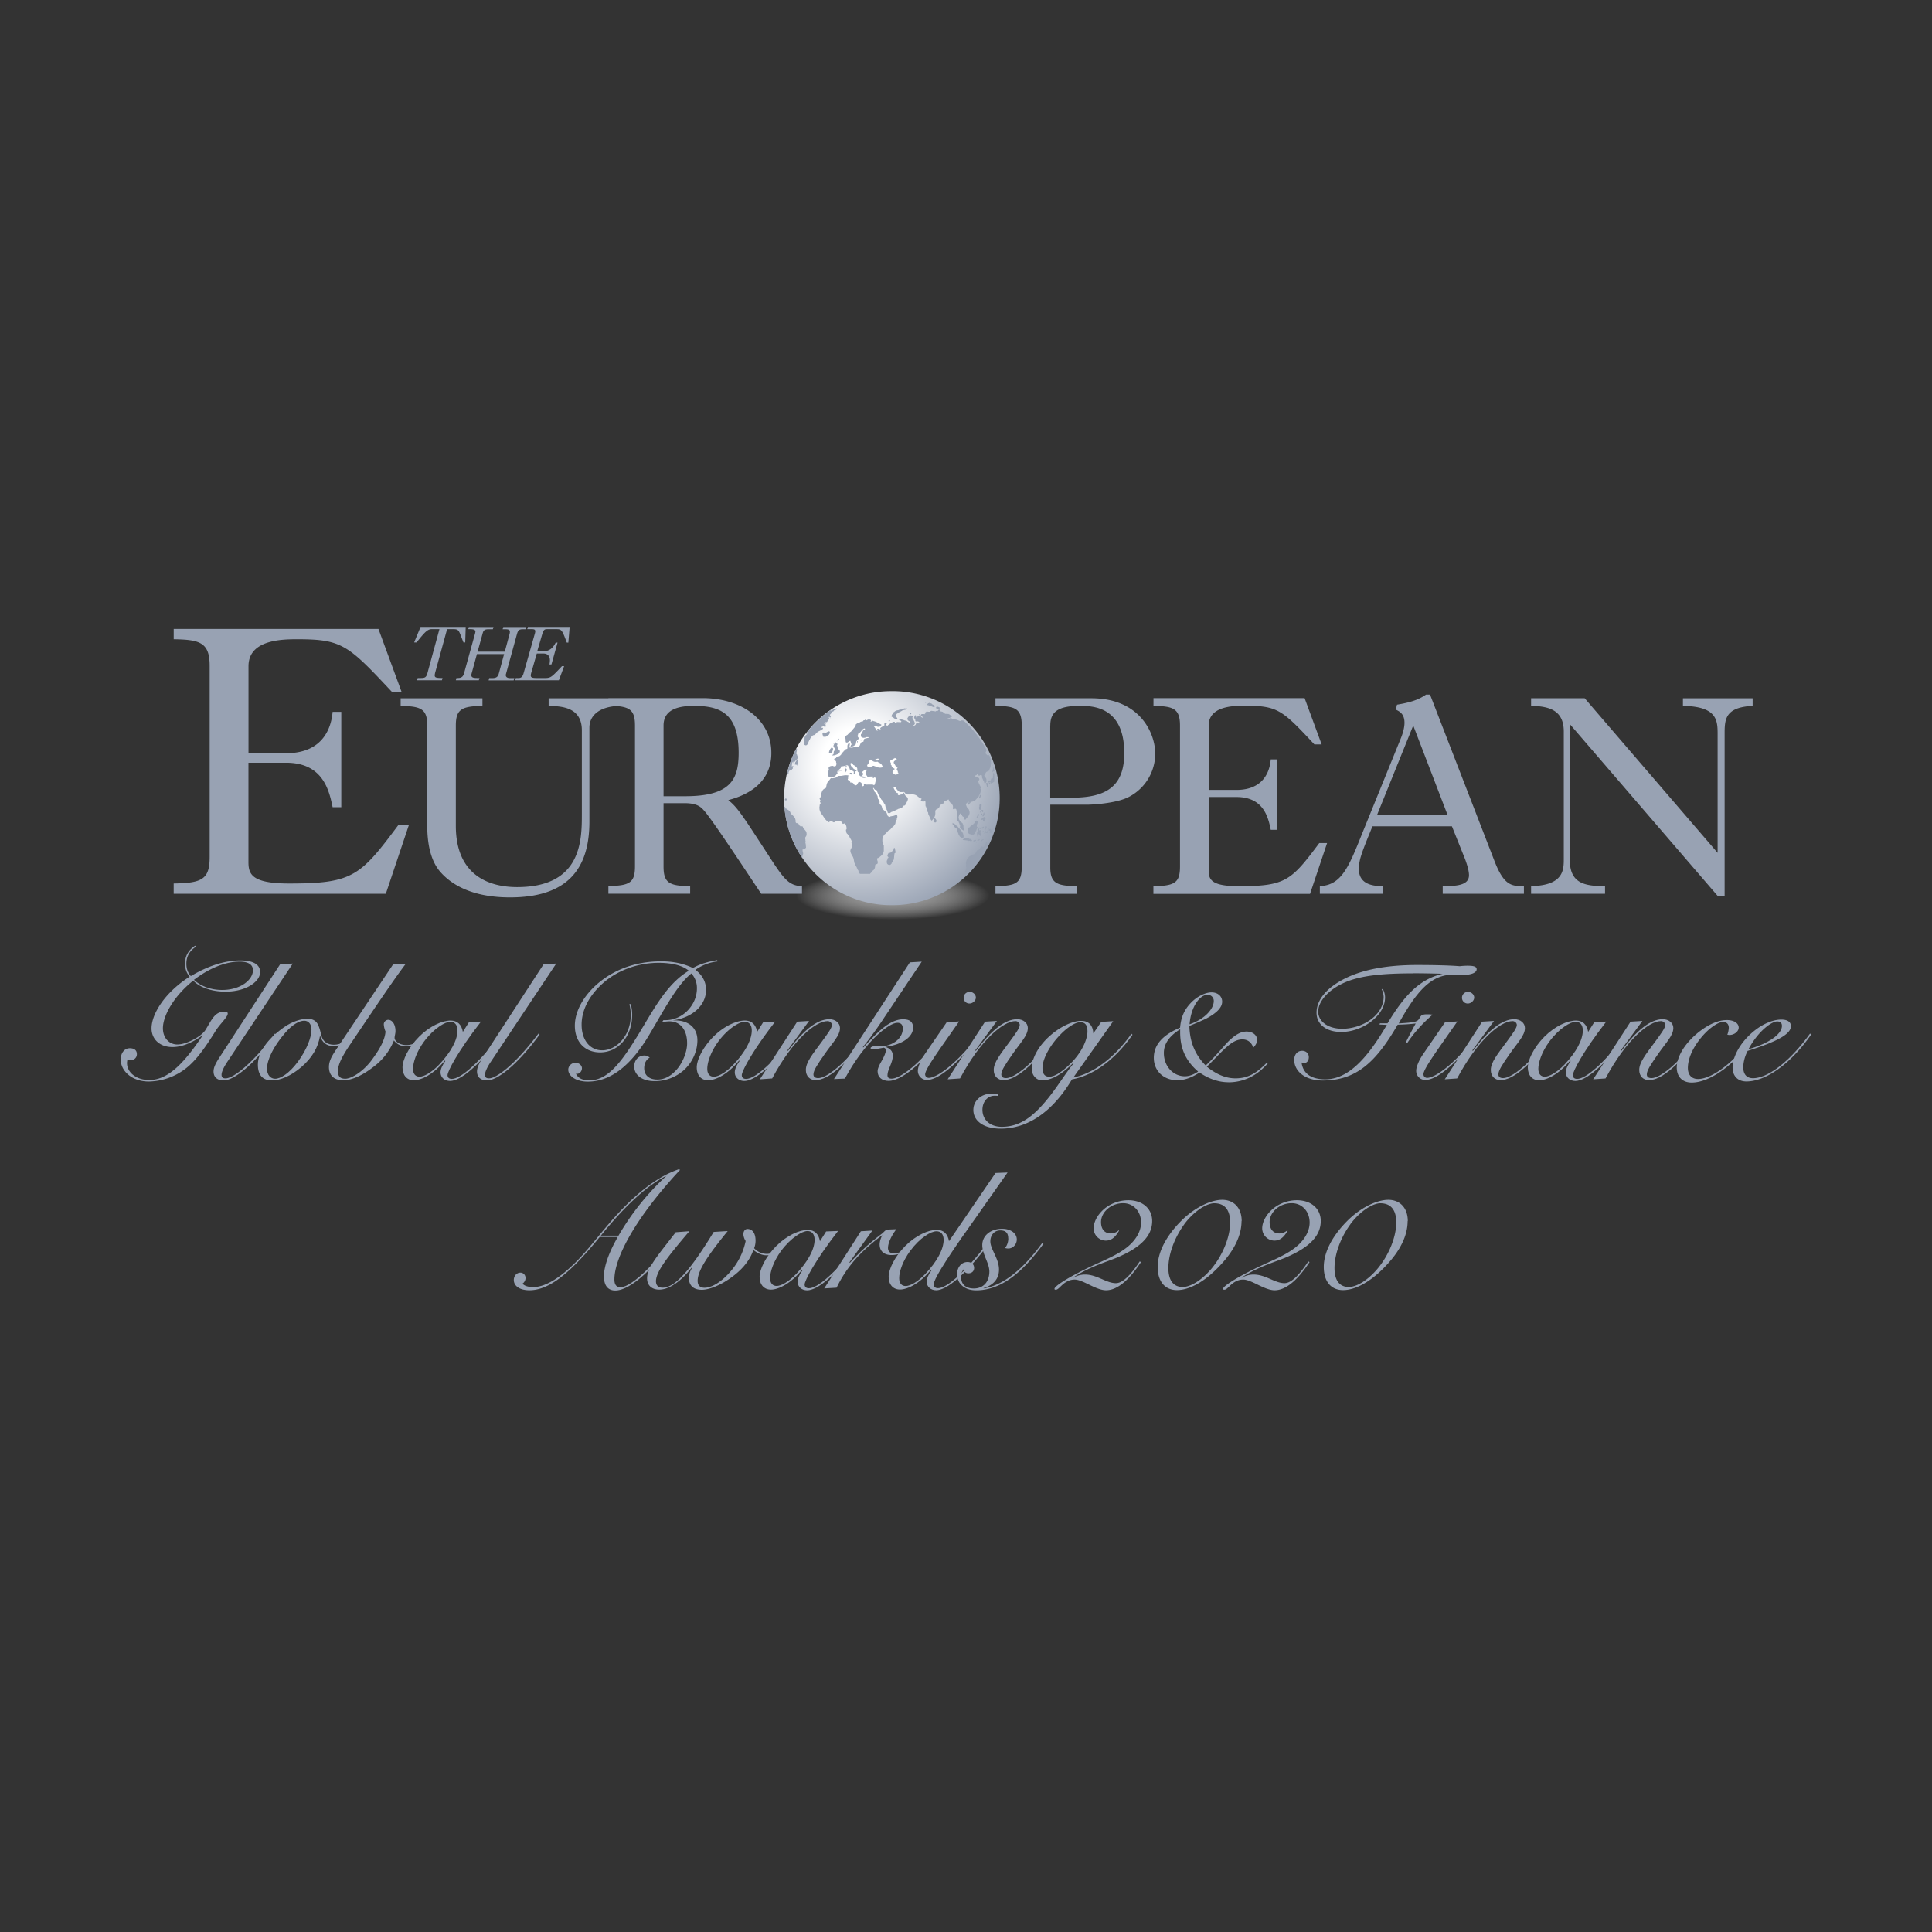 <svg width="80" height="80" fill="none" xmlns="http://www.w3.org/2000/svg"><rect width="100%" height="100%" fill="#333333" stroke="none"/><path d="M31.514 37.102c0 .658 1.797 1.21 4.211 1.355h2.538c2.21-.132 3.9-.605 4.174-1.19v-.334c-.324-.69-2.636-1.226-5.443-1.226-3.025 0-5.477.625-5.477 1.395" fill="url(#a)"/><path d="M63.399 28.911v.314c.72.023 1.354.159 1.354 1.068v5.269c0 .45 0 1.104-1.354 1.13v.317h3.062v-.317c-.825 0-1.46-.096-1.46-1.094v-5.616l6.125 7.117h.287v-6.68c0-.619 0-1.131 1.16-1.19v-.314h-2.886v.314c1.436.023 1.436.618 1.436 1.19v4.895l-5.504-6.4h-2.227l.007-.003Zm-3.458 4.836h-2.92l1.498-3.705 1.422 3.705Zm-.897-4.981c-.204.132-.443.29-1.197.413l-.048.205c.144.073.358.168.358.545 0 .205-.071.437-.132.595l-1.627 4.006c-.55 1.372-.85 2.126-1.746 2.162v.317h2.609v-.317c-.31 0-.993-.023-.993-.704 0-.39.12-.69.563-1.772h3.29l.55 1.372c.024.073.157.413.157.654 0 .437-.573.45-1.088.45v.317h3.362v-.317c-.49 0-.812 0-1.207-1.008l-2.68-6.922h-.168l-.003.004Zm-11.284.463c.801.013 1.101.095 1.101.813v5.84c0 .681-.228.8-1.101.813v.318h6.486l.706-2.103h-.324c-1.16 1.554-1.388 1.785-3.325 1.785-1.112 0-1.255-.254-1.255-.644v-3.048h1.15c1.125 0 1.316.837 1.421 1.359h.263v-2.916h-.263c-.024.268-.143 1.263-1.422 1.263h-1.149v-2.66c0-.8.992-.827 1.483-.827 1.378 0 1.556.168 2.896 1.603h.3l-.706-1.917h-6.258v.314l-.003.007Zm-4.27.813c0-.536.287-.813 1.208-.813.515 0 1.855 0 1.855 1.956 0 1.313-.669 1.845-2.155 1.845h-.911v-2.988h.003Zm1.112 6.653c-.825-.013-1.112-.109-1.112-.776V33.32h1.58c.07 0 1.148-.037 1.687-.328a2.02 2.02 0 0 0 1.078-1.785c0-.85-.634-2.293-2.643-2.293H41.22v.314c.802.013 1.088.095 1.088.813v5.84c0 .691-.228.8-1.088.813v.318h3.387v-.318h-.004Zm-17.126-6.653c0-.645.573-.813 1.255-.813 1.04 0 1.855.267 1.855 1.943 0 1.094-.323 1.798-2.213 1.798h-.897v-2.928Zm1.102 6.653c-.85-.013-1.102-.122-1.102-.813v-2.624h.873c.526 0 .682.168.802.304.382.426 1.998 2.902 2.37 3.447h1.688v-.317c-.563-.013-.767-.317-1.412-1.312-1.054-1.617-1.255-1.944-1.64-2.248.477-.132 1.783-.522 1.783-1.953 0-1.432-1.292-2.271-2.847-2.271h-3.901v.314c.839.013 1.101.122 1.101.813v5.84c0 .681-.228.8-1.101.814v.317h3.386v-.317.006ZM16.59 29.23c.84.013 1.102.122 1.102.813v4.151c0 .536.071 1.372.539 1.907.453.523 1.316 1.058 2.885 1.058 2.356 0 3.29-1.153 3.29-3.133v-3.897c0-.463.358-.863 1.208-.9v-.314h-2.896v.314c.478.014 1.375.024 1.375 1.009v3.46c0 1.081 0 3.035-2.68 3.035-1.136 0-2.538-.463-2.538-2.539v-4.151c0-.681.252-.8 1.102-.813v-.314H16.59v.314Zm-9.398-2.76c1.084.016 1.49.132 1.49 1.1v7.913c0 .922-.307 1.084-1.49 1.1v.427h8.784l.955-2.846h-.436c-1.572 2.106-1.88 2.42-4.505 2.42-1.507 0-1.702-.347-1.702-.873v-4.128h1.555c1.525 0 1.784 1.134 1.93 1.841h.359v-3.947h-.359c-.034.36-.194 1.713-1.93 1.713H10.29v-3.603c0-1.084 1.344-1.117 2.009-1.117 1.862 0 2.107.23 3.922 2.171h.405l-.955-2.598H7.193v.427Zm14.667-.51-.027.093h.194c.133 0 .164.04.12.188l-.471 1.656c-.03.103-.085.179-.194.179h-.123l-.028.093h1.811l.219-.586h-.089c-.426.453-.464.493-.7.493h-.364c-.26 0-.256-.063-.194-.268l.214-.747h.27c.19 0 .273.116.273.278 0 .07-.01.125-.017.175h.081l.253-.906h-.075c-.079.142-.198.364-.536.364h-.232l.208-.71c.062-.209.113-.209.219-.209h.378c.202 0 .232.04.42.555h.065l.054-.648h-1.736.007Zm-2.445 0-.027.093h.091c.27 0 .202.122.198.162l-.46 1.663c-.038.145-.113.198-.26.198H18.9l-.024.093h.951l.028-.093h-.096c-.215 0-.27-.046-.228-.198l.218-.794h1.125l-.221.813c-.038.15-.137.182-.26.182h-.136l-.024.093h1.037l.027-.093h-.184c-.092 0-.194-.04-.164-.162l.457-1.659c.041-.149.082-.202.243-.202h.112l.02-.092h-.94l-.028.092h.099c.194 0 .228.04.184.212l-.194.717h-1.126l.212-.767c.04-.148.116-.162.27-.162h.15l.026-.092h-1.023l.004-.003Zm-1.999 0-.266.642h.1c.292-.364.439-.549.616-.549h.331l-.494 1.811c-.051.189-.106.212-.29.212h-.116l-.027.093h1.03l.027-.093c-.338 0-.348-.03-.31-.212l.497-1.811h.266c.092 0 .164.01.212.076.048.066.075.159.201.473h.072l.02-.641h-1.869ZM8.114 39.201c-.273.178-.396.413-.396.704 0 .198.051.357.184.512.727-.433 1.43-.648 2.047-.648.542 0 .822.172.822.483 0 .396-.58.81-1.43.81-.586 0-1.07-.179-1.34-.456-.835.667-1.255 1.477-1.255 1.97 0 .406.263.674.6.674.359 0 .983-.32 1.16-.599.249-.396.375-.76.778-.76.102 0 .146.02.146.08 0 .142-.324.433-.49.697-.39.625-.734 1.13-1.13 1.478a2.578 2.578 0 0 1-1.65.637c-.683 0-1.16-.426-1.16-.909 0-.284.16-.469.375-.469.191 0 .293.086.293.248 0 .136-.109.248-.262.248a.925.925 0 0 1-.133-.02c-.007.07-.014.113-.014.129 0 .413.403.71.918.71.753 0 1.408-.637 2.22-1.854-.46.328-.88.49-1.255.49-.529 0-.867-.328-.867-.774 0-.588.536-1.477 1.576-2.139a.824.824 0 0 1-.19-.538c0-.314.132-.556.419-.747l.037.043h-.003Zm1.084 1.791c.771 0 1.276-.426 1.276-.816 0-.235-.191-.357-.556-.357-.556 0-1.218.248-1.886.753.286.271.713.42 1.166.42Zm.204 2.992c-.153.234-.228.413-.228.518 0 .106.051.15.167.15.307 0 1.078-.57 2.046-1.855l.045.043c-.945 1.292-1.767 1.897-2.17 1.897-.272 0-.419-.142-.419-.37 0-.185.11-.377.273-.625l2.48-3.808.528-.036-2.722 4.086Z" fill="#98A2B3"/><path d="M14.668 42.833c-.273.32-.535.483-.842.483-.307 0-.485-.142-.573-.433-.082.506-.338.922-.771 1.299-.433.37-.88.555-1.218.555-.388 0-.586-.221-.586-.654 0-.483.368-1.045 1.084-1.55.338-.235.703-.348.962-.348.426 0 .484.278.587.705.058.228.242.37.511.37.3 0 .536-.15.798-.456l.045.03h.003Zm-2.07-.568c-.205 0-.484.155-.778.489-.521.598-.764 1.15-.764 1.5 0 .255.147.414.338.414.222 0 .58-.222.931-.691.396-.532.573-1.051.573-1.335 0-.242-.126-.377-.3-.377Z" fill="#98A2B3"/><path d="M14.504 43.24c-.324.482-.511.833-.511 1.107 0 .222.088.32.307.32.242 0 .753-.29 1.135-.832.324-.446.505-.803.529-1.124a.861.861 0 0 1-.072-.297c0-.1.089-.186.184-.186.16 0 .3.179.3.463 0 .112-.037.205-.037.284 0 .13.191.298.491.298.28 0 .542-.142.764-.427l.044.03c-.235.298-.498.447-.828.447a.596.596 0 0 1-.498-.242 2.52 2.52 0 0 1-.713.988c-.529.44-1.013.662-1.385.662-.372 0-.593-.192-.593-.55 0-.313.198-.568.41-.888l2.243-3.355.522-.02c-.44.575-1.187 1.682-2.288 3.318l-.004.004Z" fill="#98A2B3"/><path d="m19.419 42.321.498-.02c-.97 1.25-1.385 2.06-1.385 2.218 0 .1.065.155.177.155.352 0 1.078-.605 2.053-1.867l.045.036c-.976 1.3-1.746 1.917-2.17 1.917-.228 0-.395-.148-.395-.357 0-.129.065-.284.198-.469l-.02-.02c-.461.569-.976.817-1.283.817-.28 0-.47-.199-.47-.533 0-.297.235-.816.688-1.272.44-.44.952-.668 1.306-.668.273 0 .454.162.505.47l.256-.407h-.003Zm-.771-.013c-.212 0-.682.27-1.092.823-.307.42-.453.853-.453 1.124 0 .215.102.327.273.327.17 0 .477-.155.804-.496.505-.532.764-1.038.764-1.415 0-.234-.116-.363-.293-.363h-.003Z" fill="#98A2B3"/><path d="M20.311 43.983c-.153.235-.228.414-.228.52 0 .105.051.148.167.148.307 0 1.078-.568 2.046-1.854l.045.043c-.945 1.292-1.767 1.897-2.17 1.897-.272 0-.419-.142-.419-.37 0-.185.11-.377.273-.625l2.48-3.808.528-.036-2.722 4.086Zm9.379-4.17a1.933 1.933 0 0 0-.894.346c.287.215.44.496.44.833 0 .618-.549 1.15-1.384 1.26h.095c.587 0 .931.327.931.823 0 .469-.221.945-.593 1.265a1.826 1.826 0 0 1-1.173.427c-.53 0-.85-.255-.85-.605 0-.271.178-.456.42-.456.089 0 .147.03.222.086-.147.08-.229.241-.229.44 0 .284.198.469.542.469.3 0 .566-.142.809-.42.262-.304.426-.747.426-1.08 0-.576-.293-.91-.733-.91a1.74 1.74 0 0 0-.307.036l.058-.085h.088c.713 0 1.3-.632 1.3-1.31a.894.894 0 0 0-.229-.624c-.566.456-1.033 1.329-1.715 2.489-.778 1.329-1.634 1.99-2.575 1.99-.484 0-.808-.228-.808-.496 0-.155.14-.284.293-.284s.273.105.273.228c0 .112-.089.228-.198.228-.014 0-.038 0-.051-.007.082.179.262.278.549.278.829 0 1.402-.833 2.275-2.294.573-.965 1.064-1.768 1.848-2.244-.249-.212-.675-.328-1.248-.328-.836 0-1.664.298-2.251.797-.617.525-.938 1.157-.938 1.762 0 .654.358 1.064.85 1.064.606 0 1.186-.625 1.186-1.464 0-.142-.02-.291-.058-.446l.051-.007c.038.122.065.264.065.446 0 .91-.586 1.557-1.327 1.557-.624 0-1.047-.426-1.047-1.107 0-.638.42-1.365 1.16-1.91.675-.497 1.497-.754 2.418-.754.484 0 .91.086 1.313.277.307-.178.638-.264 1.006-.327v.063l-.01-.007Zm1.913 2.508.498-.02c-.969 1.25-1.385 2.06-1.385 2.218 0 .1.065.155.177.155.352 0 1.078-.605 2.054-1.867l.044.036c-.975 1.3-1.746 1.917-2.17 1.917-.228 0-.395-.148-.395-.357 0-.129.065-.284.198-.469l-.02-.02c-.46.569-.976.817-1.283.817-.28 0-.47-.199-.47-.533 0-.297.235-.816.689-1.272.44-.44.951-.668 1.306-.668.273 0 .453.162.505.47l.255-.407h-.003Zm-.77-.013c-.212 0-.683.27-1.092.823-.307.42-.454.853-.454 1.124 0 .215.102.327.273.327.17 0 .477-.155.805-.496.505-.532.764-1.038.764-1.415 0-.234-.116-.363-.294-.363h-.003Z" fill="#98A2B3"/><path d="M35.965 42.833c-.938 1.266-1.672 1.891-2.193 1.891-.236 0-.403-.162-.403-.42 0-.314.273-.648.645-1.15.273-.37.433-.592.433-.71 0-.087-.082-.163-.178-.163-.504 0-1.452.79-2.295 2.374l-.511.036 1.548-2.387.491-.03-.9 1.224.03.013c.652-.873 1.211-1.309 1.71-1.309.255 0 .44.162.44.364 0 .314-.294.591-.639 1.087-.286.413-.46.668-.46.833 0 .1.065.155.198.155.344 0 1.115-.575 2.046-1.84l.044.036-.007-.004Z" fill="#98A2B3"/><path d="M36.588 42.179c-.453.68-.764 1.058-.86 1.18l.021.013c.669-.747 1.153-1.167 1.651-1.167.273 0 .41.113.41.347 0 .364-.41.698-1.154.797.212.063.314.185.314.364 0 .297-.221.575-.221.803 0 .105.05.148.177.148.324 0 1.166-.575 2.118-1.877l.051.03c-.938 1.309-1.818 1.94-2.295 1.94-.28 0-.46-.155-.46-.397 0-.129.07-.26.177-.446.109-.192.167-.34.167-.44 0-.042-.02-.062-.082-.092-.222.036-.368.07-.44.07-.065 0-.116-.037-.116-.05 0-.043.096-.093.273-.093.02 0 .109.007.28.013.49-.085.784-.39.784-.73 0-.162-.072-.241-.229-.241-.33 0-1.32.74-2.169 2.31l-.453.02 3.144-4.832.491-.03-1.582 2.36h.003Z" fill="#98A2B3"/><path d="M38.31 44.496c0 .07.065.135.147.135.324 0 1.166-.568 2.104-1.828l.058.037c-1.006 1.266-1.773 1.877-2.23 1.877a.374.374 0 0 1-.382-.39c0-.122.089-.39.293-.687l.9-1.31.516-.035c-.887 1.272-1.409 1.97-1.409 2.204l.003-.003Zm1.842-3.425c.14 0 .256.113.256.235 0 .13-.133.248-.263.248a.237.237 0 0 1-.242-.241c0-.136.11-.242.25-.242Z" fill="#98A2B3"/><path d="M43.743 42.833c-.938 1.266-1.671 1.891-2.193 1.891-.235 0-.402-.162-.402-.42 0-.314.272-.648.644-1.15.273-.37.433-.592.433-.71 0-.087-.081-.163-.177-.163-.505 0-1.453.79-2.295 2.374l-.512.036 1.549-2.387.49-.03-.9 1.224.031.013c.651-.873 1.21-1.309 1.709-1.309.256 0 .44.162.44.364 0 .314-.294.591-.638 1.087-.287.413-.46.668-.46.833 0 .1.064.155.197.155.345 0 1.116-.575 2.047-1.84l.044.036-.007-.004Z" fill="#98A2B3"/><path d="m45.592 42.314.505-.03-1.651 2.33c.791-.154 1.678-.782 2.404-1.81l.045.043c-.754 1.074-1.651 1.692-2.507 1.847-.805 1.349-1.835 2.04-2.947 2.04-.726 0-1.136-.328-1.136-.774 0-.39.331-.674.747-.674.096 0 .191.007.28.03l-.014.062c-.058-.006-.102-.006-.14-.006-.28 0-.497.241-.497.582 0 .42.324.704.798.704.79 0 1.37-.463 2.046-1.342.351-.463.63-.916.931-1.286l-.02-.013c-.471.476-.911.717-1.283.717-.235 0-.433-.205-.433-.496 0-.39.256-.902.74-1.335.47-.42.976-.632 1.313-.632.307 0 .484.186.498.52l.324-.47-.003-.007Zm-1.692.533c-.498.518-.733 1.057-.733 1.371 0 .241.089.364.28.364.221 0 .521-.185.886-.549.47-.463.696-1.001.696-1.322 0-.271-.095-.383-.307-.383-.167 0-.477.162-.822.519Zm6.963 1.966c-.382 0-.798-.132-1.193-.403-.331.215-.628.32-.915.32-.576 0-.978-.39-.978-.928s.361-.942 1.088-1.25c.037-.433.174-.747.46-1.04.266-.272.604-.42.842-.42.26 0 .44.161.44.383 0 .244-.228.476-.675.71-.092.043-.317.146-.682.295.014.657.232 1.193.675 1.639.46-.433.733-.787.921-.978.28-.281.519-.427.77-.427.267 0 .44.159.44.35 0 .1-.057.209-.16.315-.078-.222-.231-.34-.453-.34-.454 0-.798.469-1.47 1.13.402.32.784.482 1.187.482.511 0 .88-.215 1.31-.664l.037.033c-.46.529-1.016.796-1.647.796l.003-.003Zm-2.67-1.21c0 .552.389.962.87.962.187 0 .36-.07.549-.195-.512-.44-.744-.955-.744-1.62v-.132c-.454.288-.675.599-.675.985Zm2.067-2.148a.254.254 0 0 0-.26-.264c-.29 0-.678.44-.743 1.222.655-.221 1.003-.654 1.003-.961v.003Zm8.239-1.15c-1.231 0-2.17.086-2.845.39-.702.32-1.07.803-1.07 1.193s.381.71.995.71c.46 0 .931-.171 1.255-.439.3-.248.46-.562.46-.882a.806.806 0 0 0-.081-.315l.044-.013a.73.73 0 0 1 .096.347c0 .364-.205.724-.594 1.015-.35.261-.79.42-1.217.42-.638 0-1.027-.327-1.027-.797 0-.519.403-1.031 1.187-1.421.727-.364 1.723-.555 2.97-.555.816 0 1.41.02 1.774.05a2.8 2.8 0 0 1 .324-.02c.256 0 .375.036.375.148 0 .129-.197.235-.586.235-.133 0-.263-.013-.382-.013-.91 0-1.497.654-2.258 2.02.426-.03.682-.044.784-.123.14-.113.058-.255.382-.255.058 0 .14 0 .236.014-.331.29-.71.66-1.057 1.186l-.052-.036c.116-.242.256-.506.41-.784-.243.03-.498.043-.747.05-.925 1.6-1.746 2.31-3.11 2.31-.74 0-1.174-.396-1.174-.852 0-.228.133-.377.33-.377.154 0 .274.106.274.264 0 .159-.096.248-.212.248-.03 0-.05-.013-.088-.03.058.457.395.698.982.698.887 0 1.678-.754 2.55-2.254l-.306-.014.02-.05h.314c.74-1.229 1.358-1.827 2.282-2.052-.256-.006-.669-.02-1.238-.02v.004Zm.446 4.19c0 .07.065.136.147.136.324 0 1.166-.568 2.104-1.828l.058.037c-1.006 1.266-1.773 1.877-2.23 1.877a.374.374 0 0 1-.382-.39c0-.122.088-.39.293-.687l.9-1.31.512-.035c-.887 1.272-1.409 1.97-1.409 2.204l.007-.003Zm1.842-3.423c.14 0 .256.112.256.234 0 .13-.133.248-.263.248a.237.237 0 0 1-.242-.241c0-.136.109-.242.249-.242Z" fill="#98A2B3"/><path d="M64.327 42.833c-.938 1.266-1.672 1.891-2.193 1.891-.236 0-.403-.162-.403-.42 0-.314.273-.648.645-1.15.273-.37.433-.592.433-.71 0-.087-.082-.163-.177-.163-.505 0-1.453.79-2.296 2.374l-.511.036 1.548-2.387.491-.03-.9 1.224.03.013c.652-.873 1.211-1.309 1.71-1.309.255 0 .44.162.44.364 0 .314-.294.591-.639 1.087-.286.413-.46.668-.46.833 0 .1.065.155.198.155.344 0 1.115-.575 2.046-1.84l.044.036-.006-.004Z" fill="#98A2B3"/><path d="m66.015 42.321.498-.02c-.969 1.25-1.385 2.06-1.385 2.218 0 .1.065.155.177.155.352 0 1.078-.605 2.054-1.867l.044.036c-.976 1.3-1.746 1.917-2.17 1.917-.228 0-.395-.148-.395-.357 0-.129.065-.284.198-.469l-.02-.02c-.461.569-.976.817-1.283.817-.28 0-.47-.199-.47-.533 0-.297.235-.816.688-1.272.44-.44.952-.668 1.307-.668.273 0 .453.162.504.47l.256-.407h-.003Zm-.771-.013c-.211 0-.682.27-1.091.823-.307.42-.454.853-.454 1.124 0 .215.102.327.27.327.167 0 .477-.155.808-.496.505-.532.764-1.038.764-1.415 0-.234-.116-.363-.294-.363h-.003Z" fill="#98A2B3"/><path d="M70.472 42.833c-.938 1.266-1.671 1.891-2.193 1.891-.235 0-.402-.162-.402-.42 0-.314.273-.648.644-1.15.273-.37.433-.592.433-.71 0-.087-.081-.163-.177-.163-.505 0-1.453.79-2.295 2.374l-.512.036 1.549-2.387.49-.03-.9 1.224.031.013c.651-.873 1.21-1.309 1.709-1.309.255 0 .44.162.44.364 0 .314-.294.591-.638 1.087-.287.413-.46.668-.46.833 0 .1.064.155.197.155.345 0 1.115-.575 2.047-1.84l.044.036-.007-.004Z" fill="#98A2B3"/><path d="M71.587 42.579c0-.179-.082-.261-.256-.261-.147 0-.505.191-.86.611-.388.456-.58.922-.58 1.292 0 .291.161.457.42.457.529 0 1.436-.589 2.391-1.878l.051.043c-.996 1.349-2.002 1.983-2.704 1.983-.382 0-.618-.24-.618-.624 0-.42.3-.975.9-1.458.42-.334.823-.506 1.174-.506.307 0 .491.136.491.314 0 .156-.184.304-.382.304-.03 0-.058-.006-.089-.013a.822.822 0 0 0 .058-.264h.004Z" fill="#98A2B3"/><path d="M72.186 44.198c0 .291.147.447.403.447.556 0 1.446-.582 2.36-1.848l.051.036c-.924 1.322-1.95 1.947-2.684 1.947-.344 0-.573-.211-.573-.582 0-.413.28-.981.809-1.44.419-.364.866-.54 1.21-.54.256 0 .396.1.396.271 0 .341-.6.648-1.79 1.025a1.56 1.56 0 0 0-.185.691l.004-.007Zm1.6-1.718c0-.123-.065-.185-.198-.185-.228 0-.784.396-1.187 1.15.938-.271 1.385-.661 1.385-.965Zm-45.624 5.96c-1.869 2.009-2.721 3.652-2.721 4.54 0 .216.082.322.255.322.331 0 1.085-.576 2.047-1.818l.044.036c-.975 1.292-1.797 1.917-2.309 1.917-.3 0-.47-.198-.47-.588 0-.39.184-.952.572-1.627h-.747c-1.18 1.442-2.06 2.205-2.912 2.205-.403 0-.645-.178-.645-.426 0-.179.127-.304.273-.304.116 0 .212.092.212.221a.282.282 0 0 1-.127.235c.09.099.243.142.454.142.426 0 .975-.291 1.613-.896.505-.476.924-1.031 1.385-1.577 1.064-1.265 2.046-2.075 3.035-2.41l.038.037.003-.01Zm-3.284 2.726h.733a10.541 10.541 0 0 1 1.988-2.479c-.726.347-1.664 1.174-2.721 2.48Z" fill="#98A2B3"/><path d="M31.746 51.92c.28 0 .512-.149.754-.446l.05.03c-.255.32-.51.475-.804.475-.191 0-.375-.079-.55-.221-.115.34-.364.724-.835 1.08-.511.39-1.006.57-1.3.57-.343 0-.534-.173-.534-.49 0-.149.044-.278.126-.413l-.014-.013c-.477.611-.962.909-1.34.909-.314 0-.505-.179-.505-.47 0-.334.256-.704.645-1.21l.542-.697.566-.043c-.88 1.031-1.385 1.67-1.385 2.07 0 .178.096.27.28.27.515 0 1.187-.79 2.111-2.31l.58-.036c-.798.981-1.245 1.626-1.245 2.059 0 .191.096.29.286.29.28 0 .696-.227 1.078-.68a2.76 2.76 0 0 0 .624-1.256.599.599 0 0 1-.095-.278c0-.129.072-.221.167-.221.205 0 .338.171.338.482 0 .113-.02.212-.058.314a.715.715 0 0 0 .528.235h-.01Z" fill="#98A2B3"/><path d="m34.205 50.991.498-.02c-.969 1.25-1.385 2.06-1.385 2.218 0 .1.065.155.177.155.352 0 1.078-.604 2.054-1.867l.044.036c-.975 1.3-1.746 1.917-2.17 1.917-.228 0-.395-.148-.395-.357 0-.129.065-.284.198-.469l-.02-.02c-.46.569-.976.817-1.283.817-.28 0-.47-.199-.47-.532 0-.298.235-.817.689-1.273.44-.44.951-.668 1.306-.668.273 0 .453.162.505.47l.255-.407h-.003Zm-.77-.017c-.212 0-.683.272-1.092.824-.307.42-.454.852-.454 1.123 0 .215.103.328.273.328.17 0 .477-.156.805-.496.505-.532.764-1.038.764-1.415 0-.235-.116-.364-.293-.364h-.004Z" fill="#98A2B3"/><path d="M36.769 51.659c0 .165.082.241.263.241.167 0 .515-.136.79-.413l.038.036c-.286.298-.644.446-.938.446-.313 0-.498-.162-.498-.44 0-.112.038-.24.11-.383-.85.625-1.46 1.28-1.893 2.175l-.512.03 1.518-2.367.477-.03-.951 1.316.02.02a9.29 9.29 0 0 1 1.358-1.23c.095-.099.133-.142.228-.148l.338-.014c-.242.321-.345.605-.345.76h-.003Z" fill="#98A2B3"/><path d="M39.944 51.074c-.85 1.216-1.282 1.917-1.282 2.112 0 .092.064.155.177.155.351 0 1.078-.605 2.053-1.867l.044.036c-.975 1.299-1.746 1.917-2.169 1.917-.228 0-.395-.149-.395-.357 0-.129.065-.284.198-.47l-.02-.02c-.461.57-.976.817-1.283.817-.28 0-.47-.198-.47-.532 0-.297.234-.816.688-1.272.44-.44.952-.668 1.306-.668.273 0 .454.162.505.47l1.927-2.824.498-.02-1.774 2.523h-.003Zm-1.166-.09c-.229 0-.682.261-1.092.817-.307.42-.453.853-.453 1.124 0 .215.102.327.272.327.171 0 .478-.155.805-.496.505-.532.764-1.038.764-1.415 0-.234-.116-.357-.293-.357h-.003Z" fill="#98A2B3"/><path d="M41.748 51.282c0-.228-.102-.334-.33-.334-.243 0-.41.192-.41.456 0 .327.358.704.358 1.167 0 .37-.218.641-.638.767v.013c.785-.122 1.607-.754 2.429-1.884l.05.036c-.944 1.286-1.817 1.927-2.786 1.927-.498 0-.79-.29-.79-.667 0-.291.183-.506.432-.506.167 0 .273.1.273.248 0 .129-.095.221-.242.221-.102 0-.177-.056-.191-.165a.473.473 0 0 0-.11.298c0 .32.192.495.53.495.402 0 .644-.284.644-.704 0-.347-.293-.71-.293-1.094 0-.383.33-.674.822-.674.365 0 .607.192.607.44 0 .205-.16.376-.352.376a.46.46 0 0 1-.133-.02.649.649 0 0 0 .133-.396h-.003Zm4.055 2.145c-.198 0-.42-.092-.696-.228-.263-.129-.46-.215-.607-.215-.205 0-.369.086-.536.241-.109.106-.177.179-.242.179-.044 0-.058-.007-.058-.036 0-.1.46-.414 1.327-.84.586-.29 1.153-.496 1.582-.81.447-.32.676-.724.676-1.094 0-.47-.324-.803-.74-.803-.505 0-.918.37-.918.783 0 .298.154.47.403.47a.49.49 0 0 0 .33-.13l.014.014c-.154.278-.324.413-.55.413a.51.51 0 0 1-.504-.506c0-.29.198-.64.536-.882a1.57 1.57 0 0 1 .9-.284c.6 0 .989.357.989.859 0 .625-.484 1.1-1.436 1.507-.491.205-1.136.377-1.835.833v.013a.94.94 0 0 1 .491-.135c.498 0 .88.357 1.276.357.27 0 .593-.304.989-.902l.051.03c-.511.773-.996 1.166-1.446 1.166h.004Zm5.606-2.862c0 .581-.293 1.21-.894 1.84-.637.682-1.282 1.016-1.78 1.016s-.798-.357-.798-.96c0-.6.345-1.291 1.013-1.946.573-.555 1.224-.833 1.658-.833.484 0 .808.334.808.883h-.007Zm-2.367.125c-.426.582-.662 1.266-.662 1.818 0 .512.212.784.594.784.293 0 .747-.242 1.166-.73.512-.6.798-1.373.798-1.941 0-.526-.228-.797-.661-.797-.28 0-.805.285-1.238.866h.003Zm3.741 2.737c-.198 0-.42-.092-.696-.228-.262-.129-.46-.215-.607-.215-.204 0-.368.086-.535.241-.11.106-.177.179-.242.179-.045 0-.058-.007-.058-.036 0-.1.46-.414 1.327-.84.586-.29 1.152-.496 1.582-.81.447-.32.675-.724.675-1.094 0-.47-.324-.803-.74-.803-.505 0-.917.37-.917.783 0 .298.153.47.402.47a.49.49 0 0 0 .331-.13l.014.014c-.154.278-.324.413-.55.413a.51.51 0 0 1-.504-.506c0-.29.198-.64.535-.882a1.57 1.57 0 0 1 .9-.284c.6 0 .99.357.99.859 0 .625-.485 1.1-1.436 1.507-.491.205-1.136.377-1.835.833v.013a.94.94 0 0 1 .491-.135c.498 0 .88.357 1.276.357.27 0 .593-.304.989-.902l.05.03c-.51.773-.995 1.166-1.445 1.166h.003Zm5.504-2.862c0 .581-.293 1.21-.893 1.84-.638.682-1.283 1.016-1.78 1.016-.499 0-.799-.357-.799-.96 0-.6.345-1.291 1.013-1.946.573-.555 1.225-.833 1.658-.833.484 0 .808.334.808.883h-.007Zm-2.367.125c-.426.582-.661 1.266-.661 1.818 0 .512.211.784.593.784.293 0 .747-.242 1.166-.73.512-.6.799-1.373.799-1.941 0-.526-.23-.797-.662-.797-.28 0-.805.285-1.238.866h.003Z" fill="#98A2B3"/><path d="M36.898 37.48a4.431 4.431 0 1 0 0-8.861 4.431 4.431 0 0 0 0 8.862Z" fill="url(#b)"/><path d="M37.035 35.108s-.017.006-.02.013l-.02.073c-.003.013-.01.026-.023.033l-.017.01c-.01.007-.02.017-.02.026 0 .007 0 .017-.01.02-.01 0-.02.007-.03.007-.006 0-.013.007-.013.01s0 .007-.006.007h-.02c-.004 0-.007 0-.007.006 0 .004 0 .007-.006.007a.046.046 0 0 1-.02-.007c-.017-.006-.03.007-.037.023 0 0 0 .007-.003.01 0 .004-.007.007-.01.007-.007 0-.01.007-.01.01v.03c0 .003-.003.006-.01.006s-.007.01-.007.017c0 .033.01.05.027.063.01.01.02.023.013.033-.003.007-.01.013-.013.02 0 .003-.007.007-.013.007-.007 0-.01.003-.01.01l-.01.072c0 .004-.007.007-.01.007-.007 0-.01.007-.01.01 0 .106 0 .14.083.176.003 0 .01.006.01.01 0 .003.003.006.01.006.006 0 .01 0 .013-.006.01-.014.016-.017.02-.014.016.004.026-.013.036-.026 0-.003.007-.007.013-.007.007 0 .01-.006.01-.013 0-.013.007-.027.01-.037 0-.003.007-.006.01-.006.007 0 .01-.007.007-.01v-.01c0-.003.003-.007.01-.007s.01-.003.013-.01c.01-.023.017-.046.027-.073 0-.003.006-.006.01-.006.006 0 .01-.01.01-.017.01-.08.016-.159.026-.238 0-.01.007-.02.013-.02.02-.007.037-.027.033-.047l-.03-.155c0-.01-.01-.014-.02-.014v-.006Zm3.808-.232s-.02.006-.02.016l-.02.083c0 .003-.003.007-.006.007-.007 0-.01.006-.01.013a.19.19 0 0 1-.04.056c-.013.014-.033.024-.05.01a.059.059 0 0 0-.08.017c-.03.04-.06.08-.092.116-.007.006-.013.016-.023.016-.014 0-.02-.006-.027-.01-.003 0-.01 0-.01.007s-.003.01-.007.013a.193.193 0 0 0-.043.073.139.139 0 0 1-.08.077l-.102.033c-.007 0-.01.003-.013.01a.007.007 0 0 1-.007.006h-.006c-.007 0-.017.007-.02.014 0 .003-.004.006-.007.01-.003.006-.01.01-.017.013-.013.003-.023.01-.036.013-.003 0-.007.007-.007.01 0 .007-.003.01-.006.013a.088.088 0 0 1-.02.017.214.214 0 0 0-.066.102.451.451 0 0 0-.033.156c0 .007 0 .014.006.014.003 0 .007 0 .007.006 0 .017-.007.033-.01.05 0 .003 0 .006.006.006.004 0 .007 0 .007.007 0 .017-.007.033-.01.05 0 .003 0 .006.007.006.003 0 .006 0 .006.007a.373.373 0 0 1-.05.16.067.067 0 0 0-.013.026v.013c0 .003 0 .01.004.007h.01a.162.162 0 0 0 .076.01c.023 0 .043-.024.056-.04.007-.01.017-.014.03-.014h.013a4.42 4.42 0 0 0 .792-1.186h-.03c-.01 0-.013.01-.02.02 0 .006-.01.01-.01.016 0 .004 0 .007-.006.007-.003 0-.006-.007-.003-.01 0-.01 0-.02.003-.033 0-.007-.006-.01-.013-.01m-.434-.017s0 .007-.004.01v.01c.007 0 .01 0 .014.007.013.003.023-.007.033-.013.01-.01 0-.024-.01-.027h-.013c-.01 0-.02.003-.024.013m-.033-.089c-.03.01-.043.02-.07.033-.006 0-.013.01-.01.02 0 .007.01.013.017.013.053-.003.08 0 .096-.046 0-.007-.006-.01-.013-.013-.006 0-.013-.007-.02-.007h-.003.003Zm.186-.013a.292.292 0 0 0-.053.006c-.02 0-.033.014-.043.027-.007.013-.004.03.01.03.026 0 .06-.027.076-.04.003-.003.007-.007.013-.007.004 0 .007-.003.007-.01 0-.003 0-.006-.007-.006h-.003Zm.159-.007s-.02 0-.027.003a.088.088 0 0 0-.06.037c-.012.02-.03.04-.042.06a.026.026 0 0 0-.007.016c0 .007.007.007.01.003.056-.02.033-.033.07-.066.023-.02.026-.007.05-.03 0 0 .006-.006.01-.006a.007.007 0 0 0 .006-.007c0-.003 0-.007-.007-.007m-.812-.036s-.023.016-.033.033c0 .003-.006.007-.013.01a.007.007 0 0 0-.007.007c0 .006.007.01.01.01.06.006.123.016.182.023a.007.007 0 0 1 .007.006c0 .007 0 .01.007.01.023.004.046 0 .066 0 .013 0 .023 0 .036.007.02.003.044.01.06 0 .007 0 .01-.007.013-.017a.026.026 0 0 0-.02-.036c-.006 0-.01-.007-.01-.01s-.003-.007-.01-.007h-.01c-.003 0-.006 0-.006-.006s-.007-.01-.013-.01c-.017 0-.03-.004-.047-.007-.003 0-.006-.003-.006-.01 0-.003 0-.01-.007-.01-.02-.003-.043 0-.066 0-.017 0-.033 0-.05-.003l-.043-.003c-.017 0-.03 0-.043.01m.835-.226v.007c0 .006.004.016.013.016.01 0 .02-.01.017-.023a.025.025 0 0 0-.013-.006c-.007 0-.01 0-.01.006m.07-.03s-.02.007-.02.017c0 .007 0 .013.01.013s.02 0 .033-.003c.003 0 .006 0 .006.007s.007.006.014.006a.166.166 0 0 0 .04-.006c.003 0 .006-.004.006-.007 0-.007-.007-.01-.013-.01-.024-.007-.037-.013-.07-.013h-.007m-.914-.004s-.007.007-.01.014c0 .026-.004.043 0 .056.006.023.04 0 .036-.023 0-.013-.006-.02-.016-.037 0-.003-.007-.006-.01-.006v-.004Zm.808-.046h-.02c-.01 0-.013.01-.013.017 0 .01.01.013.017.013h.02c.006 0 .013-.01.013-.017s-.007-.013-.017-.013Zm.173-.02s-.02.007-.02.017c0 .01.006.013.016.013s.02-.007.02-.017a.014.014 0 0 0-.013-.013m-.083-.007s-.01.01-.01.017v.007c.004.003.004.01.004.013 0 .003 0 .007.006.007.003 0 .007-.004.007-.01v-.027c0-.007-.004-.01-.01-.01m.159-.053s-.01.007-.017.013c-.01.007-.013.02-.01.034 0 .013.007.023.02.026l.01-.007c.004 0 .014 0 .014.004 0 .006.003.01 0 .02a.117.117 0 0 1-.01.026.03.03 0 0 0 .02.043h.013a.007.007 0 0 1 .006.007c0 .003.007.003.01 0l.033-.013c.007 0 .017 0 .024.01.013-.034.023-.07.033-.103-.027.016-.063.04-.063.013 0-.01 0-.026-.007-.05 0-.006-.006-.01-.013-.013a.07.07 0 0 0-.04-.016c-.006 0-.01 0-.016.003m.119-.003-.003.006s-.007.007-.01.007c-.004 0-.007.003-.007.01 0 .003 0 .006.007.01h.006c.01 0 .017-.007.02-.017 0-.007-.003-.016-.01-.016h-.003Zm-.15-.027h-.026c-.006 0-.013.01-.013.017s.003.013.013.013h.013c.004 0 .01-.003.01-.01 0-.003 0-.007.007-.007.003 0 .007-.003.007-.01 0-.003-.004-.006-.007-.006l-.003.003Zm-.367-.036s-.017.003-.02.006c-.017.007-.027.023-.033.04l-.057.15c-.026.072 0 .135.007.185 0 .006.007.01.013.006.007 0 .014-.006.017-.016a29.107 29.107 0 0 1 .02-.1c0-.003.003-.006.006-.01.007 0 .007.007.007.01v.037c0 .016.017.026.03.023.007 0 .01.007.013.013 0 .013.023.01.027 0a.275.275 0 0 1 .013-.05c0-.003 0-.01-.003-.01s-.007 0-.007-.006c-.003-.02-.013-.06-.013-.09a.05.05 0 0 1 .013-.036c.013-.017.007-.043-.013-.04-.01 0-.02.007-.037.01-.006 0-.013 0-.013-.006s-.007-.01-.007-.014c.007-.043.017-.063.04-.083.003-.003.007-.006.007-.013 0-.003 0-.006-.007-.006m.153-.03a.072.072 0 0 0-.047.016c-.003 0-.006.007-.006.014a.007.007 0 0 1-.007.006c-.017 0-.033-.003-.05-.006-.003 0-.006 0-.01.006 0 .003 0 .01-.006.013-.01.01-.014.01-.02.024 0 .003-.007.006-.01.006a.007.007 0 0 0-.007.007c0 .003 0 .007.007.007.016 0 .033-.004.05-.007.016 0 .023-.017.04-.02.003 0 .006.003.006.007 0 .003.003.006.01.006h.01c.013 0 .02-.013.023-.023.007-.017.01-.026.02-.036 0-.004.007-.007.007-.014a.007.007 0 0 0-.007-.006m.076 0c-.006.036-.013.08 0 .106v.013c0 .003 0 .007.007.007.003 0 .006-.007.006-.01a.408.408 0 0 1 .007-.063s.003-.007.007-.007c.006 0 .01-.007.01-.013 0-.003 0-.007.003-.013.003-.014 0-.03-.017-.037h-.01c-.01 0-.016.007-.02.017m-1.352-.156s-.01.003-.01.01v.026c0 .02.007.04.027.053l.01.007c.006.003.013.013.01.02v.013c0 .004 0 .007.006.007.004 0 .01 0 .014.006.01.014.02.027.03.044a.031.031 0 0 0 .033.013c.003 0 .006.003.006.006 0 .007 0 .01.007.014.006.006.016.01.026.016a.03.03 0 0 1 .014.027.29.29 0 0 0 .006.053c0 .006.004.01.01.01.004 0 .007 0 .007.006v.02c0 .004 0 .007.006.007.004 0 .007.003.007.01v.026c0 .007 0 .014.007.014.003 0 .006 0 .006.006v.02c0 .003 0 .007.007.007.003 0 .007.003.007.01v.026c0 .007 0 .013.006.01.004 0 .007 0 .01.003.023.05.047.1.103.113.003 0 .007.007.007.01s.006.007.01.007h.033c.026 0 .046-.027.043-.053-.01-.183-.116-.269-.212-.372-.014-.02-.03-.04-.043-.06-.007-.01-.017-.019-.03-.019a.03.03 0 0 1-.024-.01.131.131 0 0 0-.056-.056c-.026-.01-.05-.017-.07-.037-.003-.003-.006-.006-.013-.006v-.007Zm.978-.083c-.06.017-.05.04-.083.093 0 .003-.006.006-.01.006-.006 0-.01.004-.013.007a.246.246 0 0 1-.106.086.091.091 0 0 0-.05.05c-.003.01-.013.017-.023.02-.007 0-.013.007-.02.007a.1.1 0 0 0-.063.099c.007.056.02.113.043.146.013.02.037.03.06.033h.013c.003 0 .007.003.007.01 0 .003 0 .007.006.007h.12c.003 0 .01-.004.01-.007 0-.007.003-.01.01-.01.04-.017.016-.007.033-.04 0-.003.006-.006.01-.01.006 0 .006-.006.006-.013v-.013c0-.004 0-.007.007-.01.007 0 .007-.007.007-.013v-.01c0-.004 0-.007.006-.01.003 0 .01-.004.01-.007.02-.04.027-.073.043-.113 0-.003.007-.01.01-.01s.007-.006.01-.01c.01-.046-.02-.04-.023-.05-.013-.059.02-.132.043-.182.007-.016 0-.036-.013-.05-.014-.01-.027-.02-.043-.02h-.01m-1.737-.122s-.01.003-.01.01v.146c0 .02.013.04.033.043.02.003.04-.003.05-.02.01-.016.02-.036.013-.056-.013-.053-.046-.073-.07-.113-.003-.007-.006-.01-.013-.01h-.003Zm2.052-.023c-.034.013-.057.036-.087.06-.01.01-.02.02-.023.033v.003l-.01.017c0 .003.004.006.007.006.016-.003.033-.01.053-.013.01 0 .02 0 .02.01v.036c0 .007 0 .014.006.01.004 0 .007.004.007.007 0 .007.007.007.013.007h.014c.003 0 .01 0 .01.006 0 .004 0 .007.006.007s.007-.007.01-.01l.01-.033c0-.004.003-.007.007-.007.006 0 .006-.006.006-.01v-.03c0-.003 0-.006.007-.006.003 0 .007-.004.007-.01v-.047a.042.042 0 0 0-.044-.043c-.006 0-.013 0-.016.004m-.219-.123s-.013 0-.016.01c0 .01-.007.02-.01.026 0 .007-.007.014-.01.017a.065.065 0 0 0-.03.03c-.003.013 0 .023-.013.04a.038.038 0 0 0-.01.026c0 .007.006.013.01.01.01-.007.016-.016.02-.02.02-.02.043-.04.052-.063.007-.02.014-.033.017-.063 0-.006-.007-.01-.01-.01v-.003Zm.13-.023s-.02.01-.02.02v.046c0 .007.003.013.013.013.01 0 .013-.006.016-.016 0-.017.007-.03.01-.047 0-.01-.006-.02-.013-.02l-.007.004Zm.099-.037h-.01c-.01 0-.02.007-.023.02a.334.334 0 0 1-.037.106c-.006.007-.006.017-.006.027 0 .003.006.01.006.006-.003-.006.01-.01.017-.01h.01c.013 0 .023-.013.03-.026 0-.003.006-.007.01-.01.006 0 .006-.007.006-.01v-.033c0-.003 0-.007.007-.007.003 0 .006 0 .006-.006 0-.01 0-.03-.003-.033-.007-.004-.007.01-.007.016 0 .003 0 .007-.006.007-.003 0-.007-.004-.003-.007.003-.016 0-.013.003-.016a.025.025 0 0 0 .006-.017c0-.003-.003-.007-.006-.007Zm-.176-.026c.003.016.013.023.027.03.01.003.02-.007.02-.02a.031.031 0 0 0-.027-.03h-.003a.018.018 0 0 0-.017.023m.07-.093s-.007.01-.007.02c.007.053.02.05.043.076 0 .004.007.007.013.007.004 0 .007-.003.007-.007 0-.016.007-.036.01-.053 0-.02-.013-.036-.03-.04-.003 0-.01 0-.013-.003h-.01c-.003 0-.01 0-.01.007m-8.137-.152s-.006.016-.013.02a.075.075 0 0 0-.023.023c.063.765.325 1.475.726 2.078.01 0 .013 0 .013-.01 0 0 0-.007.007-.007v-.006c0-.007-.007-.017-.007-.024 0-.006 0-.013.003-.016.007-.003.01-.013.01-.02 0-.003 0-.01.004-.013 0-.004.003-.01.006-.01.007 0 .003-.007 0-.013 0-.007 0-.014.007-.017a.02.02 0 0 0 .003-.023v-.004s.003 0 .003-.003c0-.033-.023-.096-.023-.126v-.023c0-.007-.003-.013 0-.017a.084.084 0 0 1 .033-.006c.007 0 .01-.004.01-.01 0-.003.004-.003.007-.003 0 0 .007 0 .007-.004 0 0 .003-.003.006 0h.007s.003-.003.006 0h.007c0-.003.003-.003.007 0 .003 0 .006 0 .006-.003 0 0 .004-.004.007 0 .003 0 .01 0 .01-.007 0-.01.007-.016.01-.026 0-.004.006-.007.01-.01.003 0 .01-.007.01-.013 0-.024-.007-.053-.007-.08 0 0 0-.007.003-.003 0 0 .004 0 0-.007-.006-.036-.013-.076-.023-.113 0-.006 0-.01.007-.013.006 0 .006-.01.006-.013-.003-.027-.01-.05-.013-.076 0 0 0-.007.004-.004 0 0 .003 0 .003-.006 0-.004 0-.007-.007-.007-.003 0-.006-.007-.003-.007.003.004.003-.01 0-.016 0-.013-.003-.023-.007-.037 0 0 0-.006.004-.006 0 0 .003 0 .003-.007v-.026a.07.07 0 0 0 .013-.02.164.164 0 0 0 .04-.1c0-.016 0-.036-.003-.06-.007-.072-.063-.125-.113-.175-.01-.01-.017-.02-.023-.03-.02-.036.006-.017-.02-.053 0-.003-.007-.01-.007-.013 0-.007-.006-.007-.013-.007h-.076c-.004 0-.007 0-.007-.006 0-.007-.007-.01-.01-.014-.006-.003-.01 0-.01 0l-.013-.016c0-.004-.003-.007-.01-.01l-.007-.007v-.006c0-.01-.006-.02-.013-.027-.003-.003-.007-.01-.013-.013l-.003-.01c0-.007-.004-.01-.007-.013-.013-.01-.027-.007-.04-.007-.02 0-.036.003-.056-.027 0 0-.004-.006-.007-.006 0 0-.003-.003-.003-.007v-.04s0-.006.003-.006v-.007c-.006-.033-.013-.066-.023-.1 0-.003 0-.006-.007-.006 0 0-.003-.003-.003-.007v-.006c0-.01-.007-.017-.013-.023a.06.06 0 0 1-.017-.024c0-.006-.006-.013-.013-.016a.007.007 0 0 1-.007-.007c0-.003-.003-.006-.006-.006-.004 0-.007-.004-.007-.007a.007.007 0 0 0-.007-.007c-.003 0-.006-.003-.006-.006a.007.007 0 0 0-.007-.007c-.003 0-.006-.003-.006-.007a.007.007 0 0 0-.007-.006c-.003 0-.007-.004-.007-.007s-.003-.007-.006-.007a.007.007 0 0 1-.007-.006c0-.003-.003-.007-.007-.007-.003 0-.01 0-.01-.006a.323.323 0 0 1-.06-.093c-.02-.057-.075-.09-.128-.116-.024-.013-.044-.033-.057-.076 0 0 0-.004-.003-.004v.043s0 .007-.007.007c-.003 0-.006-.007-.006-.01 0-.007 0-.017-.004-.026v-.017s-.003 0-.003-.007v-.006s-.007.006-.007.01m8.097-.133h-.013c-.013 0-.02.01-.026.02-.004.01-.01.02-.01.033v.056s-.004.007-.007.007-.007.003-.007.01c0 .04 0 .07.014.093.016.043.076 0 .08-.043.003-.047.01-.093.012-.136a.04.04 0 0 0-.04-.04h-.003Zm-.493-.07-.034.02a.061.061 0 0 0-.023.033v.004s-.01.01-.01.016.004.01.01.01h.01c.01 0 .02.01.03.01.04-.003.053-.016.06-.046.006-.027-.01-.053-.037-.053h-.01m-7.596-.136v.007s-.004.006-.007.006-.007 0-.007.007v.013c0 .003.004.007.007.01.007 0 .017.007.023.01 0 0 .004.003.004.007 0 .006.006.006.013.003.01 0 .02-.01.026-.027.01-.023 0-.046-.023-.06h-.01c-.013 0-.023.014-.023.027m-.046-.046s.02-.013.016-.027c-.003-.013-.006-.006-.016-.013v.04Zm8.116-.13s0 .01-.006.014c-.03.026-.003.026-.017.053 0 .003-.006.006-.01.006-.003 0-.006.004-.006.01v.053c0 .027.046.004.05-.02 0-.013 0-.026.003-.036 0 0 .003-.007.006-.007.007 0 .007-.01.007-.013v-.043s0-.006-.007-.006-.006-.004-.006-.007 0-.01-.007-.01c-.003 0-.007.003-.007.01m.266-.494s-.014 0-.014.007c0 .003 0 .006-.006.006-.004 0-.004.004 0 .007.013.043.03.08.036.13 0 .012.02.02.03.01a.068.068 0 0 0 .02-.05.317.317 0 0 0-.01-.083c-.003-.02-.023-.03-.043-.03h-.013v.003Zm.132-.02c-.023.007-.03.017-.033.047 0 .013.013.023.023.016 0 0 .007-.003.01-.006l.017-.02c0-.004 0-.007.003-.01v-.007a.007.007 0 0 1-.007-.007c0-.003 0-.006-.006-.006h-.003m-4.853-.239c-.01.017 0 .037.02.043.02.004.04 0 .047-.016.003-.007.01-.014.016-.02a.025.025 0 0 0 .007-.013c0-.007-.004-.01-.01-.01h-.02c-.033 0-.05 0-.063.02m-.438-.007s-.006.016 0 .023c.03.02.073.023.126.02.007 0 .014-.01.014-.017 0-.01-.007-.02-.017-.02-.036-.01-.056-.02-.096-.026-.01 0-.02.01-.023.02m5.445-.16s-.01 0-.01.007c0 .004 0 .007-.006.007-.007 0-.007.007-.004.013 0 .03.004.06.007.09 0 0 0 .006-.007.006-.003 0-.006.007-.006.01 0 .027 0 .05-.004.077 0 0 0 .006-.006.006-.003 0-.007.004-.007.007s0 .006-.006.006h-.007c-.017-.006-.04 0-.046.017 0 .01-.007.02-.007.03 0 .016-.013.03-.03.033h-.046c-.027 0-.05.023-.057.05-.003.023.017.043.037.036a.127.127 0 0 0 .056-.026s.007-.004.01-.004.007.004.007.007v.023c0 .027.026.043.05.033a.439.439 0 0 0 .112-.073v-.331s-.013-.013-.023-.017h-.01m-5.926-.02s-.023.01-.027.024c0 .013.007.026.02.033.02.006.043.016.063.023.017.007.037-.01.033-.026a.056.056 0 0 0-.046-.047c-.013 0-.027 0-.04-.003m-.477-.08v.004c-.003.003-.01.01-.01.016s.007.007.01.007h.01c.013 0 .02-.01.02-.023l-.01-.01-.007-.004c-.003 0-.01.004-.01.01m.076-.023s-.016.007-.016.017c0 .01.007.016.013.016.01 0 .017-.01.017-.016s-.007-.017-.014-.017Zm.19-.056-.014.03c0 .026 0 .056-.003.082 0 .007 0 .014.006.014.004 0 .007.003.007.006 0 .004 0 .007.007.007.003 0 .006-.003.006-.01s.004-.01.007-.013l.007-.007c.023-.023.036-.053.03-.086-.004-.027-.017-.033-.04-.043h-.004c-.006 0-.013.006-.016.016m6.118-.07s-.007 0-.003.004c0 .013 0 .027.003.04v.03c-.01.036-.02.066-.02.12 0 .006.004.012.013.012.007 0 .01 0 .01-.006 0-.004 0-.01.004-.014.006-.003.006-.006.01-.01.01-.01.023-.003.036 0 0 0 .007 0 .01.004l-.05-.18s-.006-.006-.01-.006l-.003.007Zm-8.246-.019s-.007.007-.007.013v.023s.004-.003.004-.006v-.023c0-.004 0-.007-.004-.007m-.043-.037s-.01.007-.01.014v.013c0 .007.004.013.01.01.01 0 .013-.01.013-.02 0-.003-.003-.01 0-.013 0 0 0-.004-.006-.004h-.003m2.2-.01s-.006.004-.006.01c0 .02 0 .044-.004.063 0 .007.007.01.014.01.006 0 .016-.006.02-.013a.545.545 0 0 1 .01-.036.022.022 0 0 0-.014-.02c0-.004-.01-.007-.013-.007l-.007-.006Zm-2.154-.003s-.01.004-.01.01c0 .007-.007.013-.01.02v.003c0 .007-.01.017 0 .017.007 0 .01 0 .01-.01.003-.013.003-.017.01-.023a.025.025 0 0 0 .007-.017s0-.003-.004-.003l-.003.003Zm8.19-.122s0 .023.003.033c0 .003 0 .006.007.01 0 0 .006 0 .006.006.007.027.01.05.017.073 0 .007 0 .01.007.013a.007.007 0 0 1 .006.007s0 .003.003.007a2.86 2.86 0 0 0-.053-.156v.01m-8.21-.02s-.006.007-.006.01c0 .017.007.023.017.03.006 0 .013 0 .013-.01 0-.007-.007-.013-.013-.017l-.004-.003c0-.003-.003-.007-.01-.007m.183-.129s-.01.003-.014.01c0 .003 0 .01-.006.013a2.098 2.098 0 0 0-.073.11s-.003.003-.007.003c-.003 0-.003.007-.003.01 0 .01 0 .016-.003.026 0 0 0 .007-.004.007s-.003.003-.003.007v.04s0 .006.007.003h.006c.007 0 .017-.004.023 0 .017.01.017.013.044 0 .006 0 .013 0 .013.006v.034h.006c.007-.007.01-.017.017-.024.013-.02.023-.043.02-.066v-.056c0-.01-.007-.02-.017-.017-.006 0-.013-.003-.013-.01.007-.033.01-.053.017-.08 0-.003 0-.01-.007-.01m7.756-.327s.013.02.02.01c0-.004.006-.007.01-.007.003 0 .006 0 .006-.007 0-.003-.007-.006-.01-.01h-.01c-.006 0-.013.004-.013.014m-7.812-.1s-.007 0-.007.003c-.013.024-.023.047-.036.067l-.007.01a4.295 4.295 0 0 0-.371 1.08l.01-.04c0-.006.007-.013.01-.016.003-.003.01-.01.01-.013 0-.004 0-.007.007-.007a.007.007 0 0 0 .006-.007c0-.003 0-.006.003-.01.02-.02.03-.013.047-.053 0 0 0-.003.003-.006.003 0 0-.007 0-.01v-.027a.037.037 0 0 1 .01-.026c0-.007.007-.01.01-.017a.167.167 0 0 1 .027-.04c.006-.006.013-.01.02-.01.003 0 .006.004.006.007 0 .007.003.01.01.01h.013c.014 0 .02-.013.024-.026 0-.004.003-.007.01-.007a.007.007 0 0 0 .006-.007c0-.003.003-.006.007-.006.003 0 .006-.004.006-.007 0-.007 0-.01.007-.013.003-.003.007-.007.01-.007.02-.013.013-.043-.003-.063l-.01-.01a.061.061 0 0 1-.017-.053v-.036c0-.004 0-.007.007-.01.006 0 .006-.007.01-.01 0-.01.006-.02.006-.03 0-.007 0-.013-.003-.013s-.007-.007-.01-.01c-.007 0 0-.01.003-.017.02-.02.05-.046.077-.043.003 0 .006.004.003.007 0 .006.007.003.013 0 .003 0 .01 0 .013-.003.004 0 .01-.004.01-.01a.025.025 0 0 1 .007-.014c.033-.033.076-.073.103-.119 0 0 .003-.007.006-.007 0 0 .004-.003.004-.006 0-.013 0-.04.003-.06a.023.023 0 0 0-.023-.023c-.007 0-.007-.007-.007-.01 0-.05-.02-.053-.03-.073-.01-.017-.006-.04 0-.06 0-.016.007-.033.01-.05v-.01l.01-.046v-.036c-.003-.003-.006-.01-.013-.013l-.01.006Zm1.445-.046s-.013.02-.023.026a.24.24 0 0 0-.056.093c-.007.02-.01.037-.017.056-.007.034.023.06.056.05a.119.119 0 0 0 .09-.086c.006-.03.016-.06.023-.09.003-.013 0-.026-.013-.03-.004 0-.007-.006-.007-.01 0-.006-.007-.006-.013-.006h-.013c-.007 0-.01-.007-.01-.013 0-.004 0-.004-.004-.004s-.01.004-.013.01m.09-.195s-.014.01-.017.017c0 .006.003.013.01.013s.013-.007.013-.017c0-.007-.003-.013-.01-.013h.004Zm.092-.027s-.03.01-.04.024a.225.225 0 0 0-.02.04c-.02.036-.04.076-.03.115.014.047.054.043.067.103 0 .003.003.007.007.007s.006 0 .006.006c0 .004-.003.007-.006.01h-.007c-.01 0-.016.014-.023.023 0 .007-.007.014-.007.02 0 .004-.006.007-.01.007s-.01.003-.01.01c-.033.086.027.093-.06.156-.003.003-.01.01-.01.013 0 .003.004.007.01.007.094.006.147-.027.223-.057a.138.138 0 0 0 .076-.08.081.081 0 0 0-.02-.089l-.033-.03a.036.036 0 0 1-.01-.023c0-.01-.003-.016-.01-.02-.006 0-.013-.01-.01-.016v-.01c0-.004 0-.007-.006-.007-.004 0-.007 0-.007-.006 0-.02 0-.037-.003-.057 0-.003 0-.01-.007-.006 0 0-.007 0-.007-.004a.148.148 0 0 1 .017-.043c.01-.02 0-.043-.02-.046h-.02s-.006-.007-.006-.01c0-.004 0-.007-.007-.007 0 0-.003-.003 0-.006.003-.01 0-.02-.013-.02m.898-.053s-.017.006-.017.016v.033c0 .007 0 .01.007.01s.01-.006.013-.013a.1.1 0 0 1 .013-.033c0-.007 0-.013-.01-.013h-.006Zm-.842-.017s-.013.01-.013.02c0 .007.01.007.01 0s.003-.01.01-.013c0 0 0-.007-.007-.007Zm1-.04h-.016c-.006 0-.013.007-.013.017 0 .01.007.013.017.013h.016c.007 0 .014-.007.014-.016 0-.007-.007-.014-.014-.014m-.941-.046-.007.007c0 .003-.006.006-.013.006-.007 0-.007.007-.007.013v.01c0 .01.007.017.014.014l.006-.007c0-.003.007-.007.014-.007.006 0 .006-.006.006-.01v-.01c0-.006-.003-.016-.01-.016h-.003Zm-.587-.219s-.01 0-.01-.006v-.014c0-.013-.016-.02-.03-.016-.016.003-.03.02-.04.033-.006.01-.01.026 0 .03 0 0 .007 0 .007.003.004 0 0 .01 0 .01-.006 0-.01.01-.01.017 0 .023.007.013.017.023 0 .003.007.006.01.006v.014c-.01.016 0 .04.02.04.033 0 .063 0 .096-.004.007 0 .013 0 .013-.006 0-.004 0-.007.007-.01.01-.007.023-.01.033-.014.007 0 .013-.006.013-.013 0-.003.004-.01.01-.01h.007c.023-.007.04-.026.053-.05l.01-.02c.02-.036.026-.092-.017-.099-.033 0-.139.066-.192.093m2.661-.54s-.006.013-.006.023c0 .006.006.01.013.01.007 0 .013 0 .013.006 0 .007.014 0 .017-.006 0-.004.003-.007.007-.01.01-.01.01-.027 0-.033-.004 0-.01-.004-.014-.004a.04.04 0 0 0-.03.017m-2.412-.086s-.007.003-.007.006v.007c0 .007.007.01.013.013.007 0 .017 0 .02-.01 0-.006-.003-.01-.01-.01-.003 0-.006-.003-.01-.003m3.67-.176s-.014.007-.01.017l.006.003c.003 0 .007.007.007.01 0 .004.003.007.01.007.003 0 .006-.003.006-.01v-.01c0-.01-.007-.02-.016-.02l-.004.003Zm-.382-.03s-.007.007-.01.007 0 .007 0 .007h.007c.01 0 .016.01.026.013.014.003.023 0 .03-.013.003-.01-.003-.023-.016-.027h-.014a.028.028 0 0 0-.023.014Zm-1.766 2.181s0-.006-.004-.013c-.013-.033.02-.063.043-.093.02-.023.01-.053.03-.1 0-.006.007-.009.013-.009.007 0 .01-.007.01-.013v-.013c0-.007 0-.01.007-.014 0 0 .007-.003.01-.006.013-.01.03-.02.046-.014.014.004.02.01.024.017a.205.205 0 0 0 .178.076c.024 0 .047-.006.07-.006.003 0 .007.003.007.006 0 .007.006.01.013.013.07.03.146.077.169.146 0 .007.007.017.013.017.004 0 .007 0 .007.006a.047.047 0 0 1-.007.02c-.006.017-.016.03-.033.03-.12.02-.142 0-.222-.036a.102.102 0 0 0-.063-.01h-.01c-.003 0-.006-.004-.006-.01 0-.007-.004-.01-.01-.01-.05-.01-.087.013-.12.033a.231.231 0 0 1-.096.027c-.026 0-.053-.017-.06-.044m.319-.278s.003-.01.01-.01c.04-.01.06-.023.099-.03.023-.003.04.023.027.043-.004.007-.01.01-.014.017-.01.013-.026.023-.043.02a.063.063 0 0 1-.05-.02c-.003-.003-.01-.01-.016-.01 0 0-.007-.003-.007-.007m.706.517c.007-.026.017-.05.027-.076.003-.013.016-.02.03-.026.01 0 .02-.014.03-.017.013 0 0-.023-.014-.03a.27.27 0 0 1-.106-.096.062.062 0 0 1-.007-.023v-.013c0-.004-.003-.01-.01-.01-.006 0-.01-.004-.013-.01-.013-.043.01-.05 0-.07-.013-.023-.03-.046-.026-.073v-.016c0-.014.003-.03.02-.033h.026c.02 0 .033-.014.04-.03 0-.007.01-.01.016-.01h.014c.006 0 .01-.004.01-.01 0-.007.003-.01.01-.013.01 0 .02-.007.03-.01.006 0 .013-.007.013-.014a.007.007 0 0 1 .006-.006c.017.006.027.013.043.02.02.006.037.023.037.046 0 .02-.013.033-.033.033-.033 0-.06.023-.08.05-.016.02-.013.053 0 .073a.522.522 0 0 1 .073.126c.01.026.033.046.06.046.01 0 .02.013.013.02-.003.007-.01.01-.013.017a.049.049 0 0 0-.017.046v.01c0 .006.007.013.013.013.004 0 .01 0 .01.007v.02s.004.01.01.01c.004 0 .01 0 .01.006v.053c0 .004.004.01.01.01.004 0 .01 0 .01.007v.04s-.006.006-.01.006c-.006 0-.01.004-.01.01 0 .007-.003.01-.01.01h-.03c-.006 0-.013 0-.013.01 0 .003 0 .01-.006.01-.08-.007-.12-.043-.146-.093 0-.006-.007-.01-.013-.01 0 0-.007-.006-.004-.01Zm1.946-2.595s0 .007-.004.007c-.026 0-.033.01-.046.016s-.017.02-.013.034c0 .006-.007.006-.013.006-.014 0-.03 0-.044-.003-.01 0-.02 0-.026.01 0 .006-.01.01-.017.01-.056-.01-.112-.017-.169-.024-.02 0-.036.014-.05.03a.038.038 0 0 1-.026.01c-.043 0-.083-.006-.126-.01-.003 0-.01 0-.01.007 0 .003 0 .007-.006.01-.007 0-.01.007-.017.01-.026.013-.06.043-.033.06l.01.006c.003 0 .006.007.006.01s-.006.007-.01.007c-.056-.004-.092-.007-.125-.004-.047 0-.077.063-.034.08.01.003.02.01.03.013.004 0 .004.007.007.01 0 .007.006.01.01.013a.27.27 0 0 0 .033.02c.003 0 .007.007.007.01a.007.007 0 0 1-.007.007.19.19 0 0 1-.07-.023c-.003 0-.006-.007-.006-.01 0-.007-.007-.01-.014-.014a.5.5 0 0 0-.092-.033c-.024-.003-.043.01-.053.03-.004.01-.014.017-.024.023-.003 0-.01.007-.01.014 0 .003-.003.006-.006.006-.007 0-.01-.003-.01-.01-.007-.023-.013-.043-.017-.07 0-.013-.013-.02-.026-.016a.04.04 0 0 0-.03.03c-.007.023-.01.046-.017.07-.003.013.007.026.02.033.007 0 .01.01.01.016s0 .014.01.014c.004 0 .007 0 .007.006v.043c0 .01.006.02.013.03.003.007.01.017.02.013.033-.003.066-.01.103.007 0 0 .026.026.043.036.003 0 .006.007.006.01a.007.007 0 0 1-.006.007c-.02 0-.03-.007-.043-.007a.092.092 0 0 0-.113.057c0 .003 0 .006-.003.013-.007.02-.027.03-.043.04-.014.006-.027.02-.04.02-.01 0-.017-.01-.01-.02a.07.07 0 0 1 .013-.017c0-.003.007-.003.013-.003.004 0 .007-.003.007-.01v-.01a.007.007 0 0 1 .007-.007c.006 0 .01-.006.013-.013.013-.076-.076-.192-.093-.229-.013-.026 0-.053.01-.07 0-.003.007-.006.013-.006.004 0 .007-.007.004-.01 0 0 0-.006-.004-.01-.006-.013-.016-.02-.03-.02-.03 0-.06-.006-.089-.01-.03 0-.06.017-.07.047 0 .007-.003.01-.006.016 0 .007-.007.01-.013.01-.004 0-.007.004-.007.01v.01c0 .004-.003.007-.007.007-.003 0-.006.003-.006.01v.01a.007.007 0 0 1-.007.006c-.007 0-.01.007-.01.014 0 0 0 .006.007.006.006.004.01.01.01.02 0 .023.01.047.033.053.01.007.02.01.03.017a.036.036 0 0 1 .02.033v.036c0 .004.003.01.006.01s.01 0 .01.007c0 0-.003.003-.007 0-.016-.01-.033-.02-.05-.033-.003 0-.01-.007-.01-.013 0-.007-.006-.007-.012-.007h-.014s-.013-.007-.016-.01c0-.003-.007-.007-.01-.01a.052.052 0 0 0-.04-.02c-.003 0-.007 0-.007-.007 0-.006-.006-.006-.013-.006h-.013c-.007 0-.013 0-.02-.003a.74.74 0 0 0-.209-.057c-.013 0-.026.01-.026.023 0 .017.013.027.03.03.026.007.04.014.053.03.013.02-.007.047-.03.043-.047 0-.093-.006-.14-.006-.006 0-.013 0-.013.006 0 .004-.003.007-.01.01-.02.003-.043.007-.063.013-.006 0-.01-.006-.01-.013v-.016c0-.004 0-.01-.006-.01h-.017c-.053-.007-.222.102-.268.152a.036.036 0 0 1-.024.01c-.01 0-.02-.003-.023-.013-.006-.017-.013-.037-.006-.06 0-.003.006-.007.01-.007.003 0 .006 0 .01-.006a.007.007 0 0 0-.007-.007c-.007 0-.01 0-.013-.006l-.02-.02c-.03-.023-.067.01-.067.046v.043c0 .03-.026.053-.056.06-.046.01-.063.03-.093.05-.016.013-.03.033-.016.05 0 0 .003.006.006.006 0 0 .007.007.007.01s-.007.006-.01.006c-.046-.003-.06-.02-.09-.026-.033-.01-.07.03-.042.05.003 0 .01.006.016.01.003 0 .007.006.007.01 0 .006-.007.006-.014.006h-.013a.04.04 0 0 1-.033-.016.608.608 0 0 0-.096-.15c-.003-.003-.007-.006-.007-.013 0-.003.004-.006.01-.006l.126.016c.004 0 .01.003.01.007s0 .006.007.006c.076 0 .116-.003.139-.053.003-.006.013-.013.017-.02.006-.01 0-.023-.014-.026-.096-.043-.225-.13-.328-.14 0 0-.003-.003-.003-.006 0-.007-.007-.007-.013-.007-.014 0-.02.007-.024.014a.08.08 0 0 1-.036.02h-.023c-.01 0-.01-.014 0-.02.023-.017.01-.047-.017-.057a.15.15 0 0 0-.12.007c-.012.007-.029.017-.039.02-.007 0-.013 0-.013-.007-.004-.016-.013-.033-.03-.026-.007 0-.01.006-.013.01-.007.01-.017.02-.03.02h-.017c-.016 0-.03.013-.033.033 0 .006-.006.01-.013.01a.316.316 0 0 0-.12.036c-.003 0-.01.007-.01.01s0 .007-.006.007h-.007a.136.136 0 0 0-.06.016.307.307 0 0 0-.095.073c0 .004-.007.007-.014.01-.006 0-.006.007 0 .01.004 0 .014.007.02.007.01 0 .01.013 0 .02-.066.08-.136.159-.202.242-.007.006-.013.01-.02.01-.01 0-.02.01-.026.02v.006c-.004.007-.01.01-.02.013-.007 0-.01.004-.013.007-.007.003-.014.013-.01.02 0 .006 0 .013-.01.013s-.02.01-.027.02c-.003.007-.01.01-.013.016-.007.007-.013.014-.023.014-.007 0-.014 0-.017.01 0 .003 0 .01-.007.01-.006.003-.013.01-.016.013a.074.074 0 0 0-.027.043v.01a.007.007 0 0 1-.006.007c-.004 0-.007.003-.007.01v.036c0 .007.007.013.013.01.004 0 .007.003.007.007 0 .043.003.086.007.125 0 .01.01.02.02.024.01 0 .02.006.03.006.042-.01.052-.023.079-.046.003 0 .007-.007.007-.013 0-.004.003-.007.01-.007h.026c.007 0 .01 0 .013-.01h.004l.05.15c0 .006 0 .012-.004.016 0 0-.007 0-.007.003-.01.007-.016.013-.016.023v.007a.007.007 0 0 1-.007.007c-.006 0-.006.006-.006.013v.01c0 .013.013.02.026.016l.093-.02c.003 0 .006-.006.01-.01 0-.003.003-.006.01-.01h.006c.007 0 .017 0 .017-.01 0-.003 0-.01.007-.01h.006c.02-.01.04-.026.043-.049a6.382 6.382 0 0 1 .02-.106c0-.007.003-.01.01-.01s.01-.007.01-.013v-.01a.007.007 0 0 1 .007-.007c.006 0 .013-.007.016-.01.02-.016.023-.01.04-.046 0-.004.007-.01.01-.01.007 0 .01-.01.01-.017 0-.036-.06-.08-.053-.116 0-.006.006-.01.01-.01.006 0 .006-.006.01-.013 0-.01 0-.023.003-.033 0-.017.01-.033.027-.04 0 0 .006 0 .006-.003a.32.32 0 0 0 .093-.083c.027-.04.05-.08.103-.1.003 0 .006-.006.01-.01 0-.003.003-.006.006-.006h.024c.016 0 .023.02.016.033-.023.033-.046.03-.073.05-.01.007-.013.017-.016.026 0 .007 0 .014-.01.02-.014.007-.027.017-.03.033-.007.02-.01.04-.017.06 0 .003-.006.007-.01.007-.006 0-.01.006-.01.01 0 .023-.003.043-.003.063 0 .036.03.06.063.072.033.014.07.014.103.007a.095.095 0 0 0 .03-.007c.006 0 .013-.003.013-.01 0-.003.003-.006.01-.006.043 0 .083 0 .126.003.003 0 .01 0 .01.007s-.007.01-.014.01a12.214 12.214 0 0 0-.165.04c-.043.01-.067.056-.06.1 0 .019-.02.035-.04.035-.043 0-.076.03-.09.07l-.026.066a.11.11 0 0 1-.066.067.115.115 0 0 1-.06.006s-.003-.013-.013-.013c-.007 0-.016 0-.016.01 0 .003 0 .007-.007.01-.033 0-.066.007-.1.01a.657.657 0 0 0-.086.023s-.006 0-.006-.007c0-.003-.004-.006-.01-.006h-.05c-.017 0-.023-.023-.02-.04.007-.033.013-.066.017-.103.006-.03-.03-.05-.05-.03a.161.161 0 0 0-.05.11v.09c0 .013-.01.026-.026.03-.014.002-.027.01-.04.012-.007 0-.01.007-.01.01s-.003.007-.007.01H35c-.01 0-.02.01-.023.02v.007c0 .006-.01.01-.017.013-.003 0-.007 0-.01.007-.01.006-.023.013-.023.026 0 .007 0 .017-.01.02-.007.007-.013.01-.023.017a.048.048 0 0 0-.02.03c0 .006 0 .016-.01.02l-.02.016a.08.08 0 0 0-.02.036c0 .004-.003.007-.007.007-.006 0-.01.003-.013.007-.013.013-.01.016-.026.023-.007 0-.01.006-.014.013 0 .003-.003.007-.01.01a.371.371 0 0 0-.056.007c-.03 0-.056.026-.073.053-.006.013-.02.02-.033.023a.062.062 0 0 0-.023.007c-.02.006-.043.05-.02.046.017 0 .027.013.033.026.007.01.013.02.02.034 0 .003.007.006.01.006s.007.004.007.007c0 .02.003.04.006.06 0 .003 0 .01.007.01.003 0 .006 0 .006.006a.295.295 0 0 1-.013.086.063.063 0 0 1-.043.043c-.01 0-.02.007-.03.01-.003 0-.01 0-.006-.003 0-.007-.007-.007-.017-.007h-.016c-.004 0-.01 0-.01-.006 0-.004 0-.01-.007-.01-.023 0-.053 0-.086.006-.06.01-.116.057-.096.113.006.017.013.04.006.07 0 .003-.003.006-.01.006s-.006.007-.006.014v.013c0 .003 0 .006-.007.01-.003 0-.007.006-.007.01v.03a.007.007 0 0 1-.006.006c-.003 0-.007.004-.007.007a.181.181 0 0 0 .013.106l.01.026c.004.02.024.034.044.034h.033c.006 0 .01 0 .01.006s.006.007.01.007c.026 0 .053 0 .076-.004a.197.197 0 0 0 .146-.079l.043-.056s.006-.004.01-.004c.006 0 .01-.003.01-.01v-.013c-.007-.003-.014-.01-.01-.016v-.03a.095.095 0 0 1 .03-.067c.03-.023.06-.046.089-.073a.112.112 0 0 0 .036-.076c0-.01.007-.016.017-.016a.532.532 0 0 0 .143-.024c.036-.01.076-.03.112-.016.03.013.027.036.04.073.007.016.02.026.033.036.003 0 .007.007.007.014 0 .016 0 .033.013.043.03.026.08.05.123.063.023.006.043.03.04.056 0 .023-.007.04-.01.06-.004.016.016.023.03.013.016-.013.03-.033.03-.053v-.057c0-.006.009-.01.016-.006a.038.038 0 0 0 .046-.017c.01-.013.003-.03-.01-.036l-.08-.03a.157.157 0 0 1-.05-.043c-.006-.01-.012-.017-.02-.027a.214.214 0 0 0-.055-.053.088.088 0 0 1-.017-.02c-.003-.013 0-.02-.007-.033-.006-.013-.013-.026-.013-.04v-.023c0-.003.004-.006.007-.006s.006-.004.01-.01c0-.004 0-.01.006-.007.014 0 .02.013.027.027.007.01.016.02.03.02.006 0 .016 0 .02.006.003.007.01.013.013.023.007.01.016.017.026.017.007 0 .017 0 .02.007l.014.023c.006.013.02.016.036.016.003 0 .007.004.007.007 0 .007.003.013.01.017a.179.179 0 0 1 .03.023.073.073 0 0 1 .026.046c0 .03.003.056.007.086 0 .027.016.047.036.063.01.007.013.017.017.027.006.03.016.056.023.086a.1.1 0 0 0 .063.063c.026.007.053-.003.063-.027.01-.02.02-.033.033-.053 0-.003.006-.006.013-.006.003 0 .007-.004.003-.007-.006-.013-.026-.04-.04-.063-.01-.016 0-.04.017-.053.023-.016.043-.036.076-.046.007 0 .01-.007.01-.014 0-.006.007-.01.01-.01h.07c.013 0 .02.017.007.027-.01.01-.024.02-.037.03-.013.01-.023.03-.013.043a.026.026 0 0 1 .006.017v.08c0 .006 0 .012.007.012.003 0 .01.004.007.007 0 .017.01.03.023.04.007 0 .01.006.01.013v.01c.007.02.026.033.046.03h.014c.006 0 .016 0 .016-.01 0-.003 0-.01.007-.01.063 0 .122-.007.175 0 .077.003.113.09.097.166-.014.053-.024.102-.037.152a.039.039 0 0 1-.036.03h-.03c-.004 0-.01-.003-.01-.01 0-.003-.003-.01-.01-.01-.093 0-.182 0-.272.003-.003 0-.01-.003-.01-.01 0-.006-.006-.01-.01-.01-.01 0-.02-.003-.033-.006-.02-.003-.043.01-.043.03v.04c0 .006 0 .01-.01.01-.007 0-.013.006-.02.013h-.006c-.007 0-.017 0-.024-.007-.01-.003-.01-.013-.006-.023v-.013c.006-.034.013-.08-.02-.083-.007 0-.013 0-.023-.007-.004 0-.007-.007-.007-.013 0-.007-.007-.01-.013-.013a.158.158 0 0 1-.037-.014c-.03-.01-.06 0-.073.03a.528.528 0 0 0-.033.06c-.016.03-.05.053-.083.043-.036-.01-.053-.03-.07-.06a.103.103 0 0 0-.102-.053c-.007 0-.017 0-.023.003-.007 0-.013 0-.013-.01a.068.068 0 0 0-.034-.056.137.137 0 0 1-.05-.036c-.003-.007-.01-.014-.016-.014-.003 0-.006-.003-.006-.01v-.01c0-.01.006-.02.013-.03.013-.022-.01-.046-.01-.072v-.01c0-.003.006-.007.01-.007.006 0 .01-.003.013-.01 0 0 0-.006.003-.01.007-.01 0-.02-.013-.023a.575.575 0 0 0-.199.004c-.036.006-.073.016-.11.016-.032 0-.062 0-.092.003-.007 0-.01.004-.01.01 0 .004-.003.007-.01.01h-.023c-.007 0-.01 0-.01.01 0 .004 0 .01-.007.01-.013.003-.026.01-.036.013-.007 0-.013.007-.013.014 0 .006-.007.01-.01.01-.05.006-.1.013-.146.023-.003 0-.01 0-.01-.007 0-.006-.007-.006-.013-.006-.057.013-.05.043-.086.082a.361.361 0 0 0-.12.213l-.02.096c0 .013-.013.026-.026.03l-.037.01c-.003 0-.006.006-.006.01 0 .003-.004.01-.01.01-.083.036-.133.201-.133.354 0 .007-.003.013-.013.013-.007 0-.013-.006-.013-.013v-.013s0-.007-.007-.007c-.003 0-.007.007-.007.01v.033s0 .007-.006.007c-.004 0-.007.003-.007.006.003.037.01.04.02.063 0 .007.007.01.01.01s.007.004.007.01c.006.04-.034.037-.02.063.01.017.02.033.02.053v.027c0 .006-.007 0-.014 0-.006-.004-.013 0-.013.01-.007.046-.013.09-.016.132a.007.007 0 0 1-.007.007c-.003 0-.007.003-.007.01 0 .016.014.02.014.023v.023c0 .043.016.083.033.123l.013.033c.01.03.03.053.053.076.01.01.02.023.03.037.05.086.149.232.228.268.004 0 .007.007.01.01 0 .007.007.01.014.01.03-.007.073-.063.132-.04.014.007.037.027.063.04.03.013.057-.01.073-.036.01-.017.027-.03.037-.017l.006.013c.03.007.067.004.1-.003.043-.01.092-.013.112.023.014.02.027.04.047.06.003 0 .003.006.003.013 0 .007.003.01.01.013.017.007.03 0 .04-.006.02-.01.033-.017.073.023a.356.356 0 0 1 .043.209c0 .003-.004.006-.01.006-.007 0-.01.007-.01.014 0 .013-.003.026-.007.043 0 .003 0 .006.007.01.003 0 .007 0 .007.006.006.06.006.07.033.103 0 .003.006.007.013.007.003 0 .007 0 .01.006 0 .007.003.014.007.02a.077.077 0 0 0 .033.04c.006.003.01.013.01.02 0 .01.01.02.02.026 0 0 .003 0 .006.004.007.003.01.013.01.02 0 .01.003.02.01.03.02.033.046.062.06.105 0 .007.006.01.01.01.003 0 .01 0 .01.007.01.033-.024.027-.027.053 0 .007 0 .017.01.017.003 0 .007.003.007.01 0 .02.003.04.006.06 0 .006 0 .01.007.01.003 0 .01.002.01.01.02.082-.057.171-.07.228-.016.08.043.179.09.255.026.043.04.093.05.143.006.043.016.09.026.132 0 .007.003.013.01.013.003 0 .006.004.01.01v.024c0 .006.003.01.01.01.003 0 .006.003.01.01v.023c0 .006.003.01.01.01.003 0 .006.003.01.01v.023c0 .006.003.01.01.01.003 0 .006.003.01.006v.007c0 .007 0 .013.01.013.003 0 .006.003.006.01v.023c0 .007.003.01.01.01.003 0 .007 0 .007.007v.006c0 .007 0 .014.01.014.006 0 .006.006.01.01 0 .01 0 .02.003.03 0 .006 0 .013.01.013.003 0 .006 0 .01.006.01.034.016.067.026.1a.055.055 0 0 0 .03.036.041.041 0 0 1 .017.017h.417l.013-.02c0-.007.01-.013.017-.013s.013-.01.013-.017 0-.016.01-.02l.033-.02a.028.028 0 0 0 .014-.023c0-.006 0-.016.01-.02l.033-.02c.01-.003.013-.013.013-.023 0-.006 0-.013.007-.016h.006c.01-.004.014-.017.014-.027 0-.003.003-.007.006-.007.007 0 .007-.01.007-.013v-.016c0-.004 0-.01.006-.01.004 0 .007-.004.007-.01a.396.396 0 0 0-.007-.063c0-.007 0-.01.007-.01s.007-.007.007-.013c0-.007 0-.017.003-.02 0 0 .007 0 .007-.004.01-.006.02-.016.033-.016.026 0 .05-.013.056-.04.003-.02.007-.04.003-.06-.003-.03-.02-.056-.023-.086v-.046a.018.018 0 0 1 .01-.017h.013c.014-.003.027-.01.034-.02.003-.006.006-.013.016-.013h.01c.013 0 .023-.01.027-.02a.04.04 0 0 1 .016-.016.353.353 0 0 0 .037-.03.29.29 0 0 0 .112-.225v-.203c0-.006 0-.01-.01-.01-.003 0-.01-.003-.01-.01v-.026c0-.007 0-.013-.01-.013-.006 0-.01 0-.01-.007a.582.582 0 0 1 .004-.311c.003-.007.006-.014.016-.017 0 0 .007 0 .01-.003.014-.007.017-.02.017-.034 0-.006.007-.013.013-.016a.454.454 0 0 0 .096-.086c.03-.033.06-.067.09-.096a.018.018 0 0 1 .016-.01.063.063 0 0 0 .043-.017l.07-.08a.288.288 0 0 1 .046-.043c.01-.006.017-.013.027-.02.013-.01.017-.023.017-.04 0-.006.003-.01.01-.012a.084.084 0 0 0 .04-.044c.01-.033.01-.072.02-.102 0-.004.006-.007.012-.007.007 0 .01-.007.01-.013v-.033c0-.004.004-.007.01-.007.007 0 .01-.007.01-.01v-.03c0-.01 0-.016.004-.026.023-.06.026-.043.016-.106 0-.014-.016-.024-.03-.024-.006 0-.013-.006-.016-.013 0-.003-.007-.006-.017-.006-.007 0-.01.003-.01.01 0 .003 0 .01-.006.01h-.02s-.01.003-.01.01c0 .006-.007.01-.01.01l-.16.03c-.006 0-.01.006-.01.01 0 .002 0 .01-.006.01-.156-.014-.09-.114-.172-.2a4.207 4.207 0 0 0-.13-.116.11.11 0 0 1-.036-.07v-.013a.152.152 0 0 0-.066-.106.07.07 0 0 1-.033-.06V33.2a.13.13 0 0 0-.043-.096.086.086 0 0 1-.03-.053c-.004-.034-.007-.067-.014-.1 0-.003-.006-.01-.01-.01-.003 0-.01 0-.01-.006v-.02s-.003-.01-.01-.01c-.006 0-.01-.004-.01-.01 0-.013-.006-.03-.02-.037h-.006c-.006 0-.01-.006-.01-.013a.043.043 0 0 0-.026-.04.049.049 0 0 1-.017-.02c-.016-.036-.02-.076-.046-.109-.007-.01-.014-.017-.014-.03v-.013s.004-.01.01-.01c.004 0 .01.003.01.01 0 .006.004.013.01.016.007.007.014.007.014.014.01.016.023.036.043.04.01.003.013.006.02 0 .006-.01.023-.01.026 0l.1.235c.006.016.02.033.036.04.007.003.01.013.013.02.004.016.007.033.013.046 0 .006.007.01.01.01.004 0 .01 0 .01.006 0 .007.004.014.007.02.007.017.02.033.036.04.007 0 .01.007.01.013 0 .017.007.03.02.037 0 0 .004 0 .007.003.007 0 .01.007.01.013 0 .017.006.03.02.037 0 0 .003 0 .006.003.007 0 .01.007.01.013 0 .017.007.03.02.037h.007c.006.003.01.01.01.02v.013s.003.01.01.01c.003 0 .01 0 .01.007a.827.827 0 0 0 .016.09c0 .006.004.012.01.012.007 0 .01.004.01.01v.03c0 .007 0 .013.01.013.007 0 .01.004.01.01v.03c0 .007 0 .013.01.013.007 0 .01.007.01.01v.03s0 .013.01.013c.003 0 .01 0 .01.007v.02c0 .013.003.03.016.04.014.013.033.023.05.02.06-.007.046-.02.086-.047a.061.061 0 0 1 .023-.006h.014s.01-.004.01-.01c0-.007 0-.01.006-.01l.057-.014c.006 0 .01-.006.01-.01 0-.006.003-.01.01-.01h.03c.006 0 .013 0 .013-.01 0-.003 0-.01.006-.01h.02s.01-.003.01-.01c0-.006.003-.01.01-.01h.03c.006 0 .013 0 .013-.01 0-.006.003-.01.01-.012.093-.034.182-.034.219-.123a.036.036 0 0 1 .033-.02.08.08 0 0 0 .07-.046c.023-.047.05-.093.072-.14.027-.053.043-.116 0-.159l-.06-.06c-.003-.003-.01-.01-.016-.01-.003 0-.01-.003-.01-.01 0-.016-.006-.029-.02-.036 0 0-.003 0-.006-.003-.007 0-.01-.01-.01-.013v-.03s0-.013-.01-.013c-.003 0-.01-.004-.01-.01 0-.007-.003-.01-.01-.01s-.01.003-.01.01c0 .006 0 .01-.007.013a.056.056 0 0 0-.023.026c-.003.007-.013.007-.02.007h-.013s-.01.003-.01.01-.003.01-.01.01c-.023.003-.046.01-.07.013-.006 0-.01.007-.01.01 0 .004-.003.01-.006.007-.04-.003-.043 0-.056-.023a.018.018 0 0 0-.017-.01c-.007 0-.013 0-.013-.007-.007-.013.016-.013.03-.01.006 0 .01-.003.01-.01 0-.006-.004-.01-.01-.016l-.01-.01c-.01-.01-.024-.02-.04-.014-.007 0-.013.004-.02.007-.007 0-.017 0-.017-.01v-.013a.218.218 0 0 0-.04-.09c-.02-.033-.042-.066-.052-.106-.007-.02.013-.043.033-.04.01 0 .016.004.026.007.017 0 .033.01.033.023v.043c0 .007.007.01.014.01a.018.018 0 0 1 .016.01c.007.01.014.017.02.027.04.05.09.1.153.103.033 0 .07 0 .109-.007a.071.071 0 0 1 .063.036c.026.04.066.07.113.07.07 0 .139 0 .205-.003a.312.312 0 0 1 .216.086.613.613 0 0 0 .149.09c.006.003.013.013.006.02-.016.016-.036.04-.02.059.007.01.017.016.03.023.023.013.053.03.077.02.003 0 .006-.003.013-.007.02-.016.056-.023.06 0 .01.06 0 .146.01.2 0 .006.006.012.013.012.003 0 .01 0 .01.007v.056c0 .007.003.01.01.01.003 0 .01.004.01.007v.056c0 .004.003.01.01.01.006 0 .01.004.01.01v.03c0 .007 0 .013.01.013.003 0 .01 0 .01.007v.02c0 .003.003.01.01.01.003 0 .01 0 .01.006.002.03.009.06.012.087 0 .006.004.013.01.013.004 0 .01 0 .01.006l.014.054c0 .006.006.01.01.01.003 0 .01 0 .01.006v.02c0 .003.003.01.01.01.006 0 .01.003.013.01.016.046.006.073.04.106.006.007.013.01.013.016 0 .007.016 0 .02-.006.023-.03.05-.06.072-.086a.025.025 0 0 1 .014-.007c.006 0 .01-.007.01-.013v-.013c0-.007 0-.014.003-.017.043-.083.04-.15.036-.239 0-.043.03-.076.07-.092.027-.014.053-.027.073-.047.023-.023.033-.056.043-.086v-.007a.052.052 0 0 1 .023-.03c.007-.003.013-.01.02-.013.007-.003.013-.01.013-.016 0-.007.004-.01.01-.01h.03s.013 0 .013-.01c0-.003.004-.01.01-.01.014 0 .03-.003.04-.017.01-.013.023-.026.023-.043v-.023s.01-.027.024-.03c.053-.01.099-.02.132-.05.01-.006.023-.01.03 0 .01.014.007.024.013.044 0 .006.007.013.013.013.004 0 .007 0 .007.006v.02s.003.01.007.01c.006 0 .01.004.013.01 0 0 0 .007.003.01.007.013.02.017.033.017.007 0 .014.006.017.01.017.023.033.05.05.073a.137.137 0 0 1 .023.086v.083c0 .003.003.01.007.01s.01 0 .013.003c.01.006.03 0 .05-.013.03-.017.066.006.072.04a2.159 2.159 0 0 1 .027.142c.01.053.017.106.013.162 0 .04 0 .077-.003.116 0 .027.013.053.04.067a.025.025 0 0 1 .013.006c.007 0 .007.01.007.017v.013c0 .003 0 .01.006.007.003 0 .01 0 .01.006a.697.697 0 0 0 .023.08c0 .006.004.013.01.013.004 0 .007 0 .007.007 0 .033-.003.063-.007.096 0 .006 0 .013.007.013.003 0 .01 0 .01.003.03.047.073.077.122.1.004 0 .007.006.004.01 0 .003.01 0 .01 0l.003-.017c0-.003.003-.006.01-.006s.007-.01.007-.014c0-.013-.004-.026-.007-.043 0-.003-.003-.006-.01-.006s-.007-.004-.007-.007a1.696 1.696 0 0 0-.006-.13c0-.003 0-.01-.007-.01-.003 0-.006 0-.006-.006v-.02c0-.003 0-.006-.007-.006a.007.007 0 0 1-.007-.007c0-.013-.003-.03-.013-.036a2.724 2.724 0 0 1-.11-.093.025.025 0 0 1-.006-.017c0-.016-.007-.03-.023-.036-.004 0-.007-.007-.007-.013v-.03c0-.007 0-.014-.006-.014-.004 0-.007-.003-.007-.01a.358.358 0 0 1 .036-.139c.007-.013.017-.03.02-.046 0-.007.014-.007.014 0a.066.066 0 0 0 .046.046h.013c.007 0 .017.007.013.017 0 .023.01.046.034.06l.033.02c.006.003.01.01.01.02v.012c0 .004 0 .01.006.007.004 0 .01 0 .01.007.01.023 0 .033.017.053.006.006.013.01.013.02 0 .006.013 0 .017-.004a.941.941 0 0 1 .09-.109c.052-.06.095-.133.082-.212a.414.414 0 0 0-.03-.103.088.088 0 0 0-.033-.036.04.04 0 0 1-.017-.017.344.344 0 0 1-.056-.116c-.003-.013-.013-.026-.016-.04 0-.01 0-.02.006-.026l.07-.066c.006-.007.01-.014.01-.02 0-.004.006-.007.01-.004a.37.37 0 0 1 .073.053c.003.004.01.01.013.01.003 0 .006-.003.006-.01v-.03c0-.006.007-.013.017-.013.152-.02.199-.076.278-.175a.087.087 0 0 1 .02-.017.12.12 0 0 0 .04-.06c0-.006 0-.013.003-.023 0-.006.01-.013.017-.016.01-.007.013-.02.013-.034 0-.003 0-.006.007-.006s.006-.007.006-.013v-.014s0-.006.007-.006.007-.007.007-.01v-.033c0-.004 0-.007.006-.007s.007-.007.007-.013v-.014c0-.003 0-.006.007-.006.006 0 .01-.007.01-.013.013-.06-.027-.08-.034-.097 0-.006.007-.01.014-.013.01-.006.013-.016.01-.026 0-.017 0-.027-.01-.037 0-.003-.007-.006-.01-.006-.004 0-.007-.004-.007-.01v-.007a.028.028 0 0 0-.013-.023c-.007-.004-.013-.01-.013-.017v-.006c0-.014-.01-.024-.02-.03-.007 0-.007-.01-.007-.017v-.013c0-.003 0-.01-.007-.01-.003 0-.006 0-.006-.007v-.02c0-.003 0-.01-.007-.01-.003 0-.006 0-.01-.006 0-.007-.003-.013-.006-.02-.004-.017 0-.033.016-.043a.14.14 0 0 0 .02-.023c.04-.047-.01-.11-.073-.12a.163.163 0 0 1-.04-.006c-.02 0-.036-.02-.04-.043v-.014c0-.006.007-.016.014-.016a.059.059 0 0 0 .053-.033c.01-.02.023-.03.036-.053 0-.004.007-.007.01-.007.007 0 .007.007.007.013v.053c0 .034.04.053.063.034.016-.014.036-.027.056-.02.063.02.027.06.05.136 0 .003.003.01.01.01.003 0 .007 0 .007.006v.017c0 .003 0 .006.006.01.003 0 .007 0 .007.006v.017c0 .003 0 .006.006.01.004 0 .007.003.007.01v.006c0 .01.007.02.013.027a.059.059 0 0 1 .017.023l.01.043c0 .003.003.01.01.01.003 0 .006 0 .01.003.023.014.053-.023.066-.056 0-.003.007-.007.01-.007 0 0 .003-.003 0-.006-.013-.037 0-.08-.017-.12a.85.85 0 0 0-.076-.109.025.025 0 0 1-.006-.013c0-.007.003-.007.01-.007.013 0 .03-.006.03-.02a.189.189 0 0 1 .006-.043c.01-.04.03-.08.07-.096.006 0 .013-.007.02-.007.006 0 .013-.006.02-.003.016 0 .03-.006.032-.023v-.01c0-.007.007-.013.014-.016.006-.004.01-.014.01-.024v-.006c0-.004 0-.007.006-.007.004 0 .007-.007.004-.01v-.01c0-.003 0-.006.006-.006.004 0 .007-.007.007-.01v-.01c0-.007.006-.01.01-.014.006-.003.013-.01.013-.016.01-.06.017-.12.027-.176a.92.92 0 0 0-.024-.182c-.006-.02-.013-.04-.016-.06v-.006l-.027-.06a.09.09 0 0 0-.026-.023c-.01-.007-.02-.014-.03-.017-.01-.006-.023 0-.027.013a.007.007 0 0 1-.006.007c-.004 0-.007-.003-.01-.007-.02-.03-.043-.043-.063-.07 0-.002-.007-.006-.01-.006s-.007-.003-.007-.006c0-.007.004-.01.01-.014.02-.02.02-.046.033-.076 0-.007.007-.01.014-.013.006 0 .01-.01.01-.017a4.428 4.428 0 0 0-.958-1.226c-.023-.003-.043-.007-.077-.01-.013 0-.026.01-.023.023 0 .007-.003.007-.01.007-.026-.003-.053-.01-.08-.013a.007.007 0 0 1-.006-.007c0-.007-.006-.007-.013-.007h-.01c-.003 0-.007 0-.007-.006 0-.004-.006-.007-.01-.007-.01 0-.02 0-.026-.003a.007.007 0 0 1-.007-.007c0-.007-.006-.007-.013-.007a3.811 3.811 0 0 0-.189-.026c-.01 0-.016-.007-.02-.017 0-.003-.006-.01-.006-.013 0-.006-.007-.01-.014-.01-.003 0-.006 0-.006-.006 0-.004-.007-.004-.01 0l-.12.046h-.01a.007.007 0 0 0-.006-.007c-.003 0-.007 0-.01-.006 0-.004.003-.007.01-.01a.687.687 0 0 0 .159-.063c.003 0 .01-.007.013-.004 0 0 .007 0 .007-.006 0-.003-.003-.01-.01-.013-.017-.014-.03-.024-.04-.037a.17.17 0 0 0-.06-.05c-.003 0-.01 0-.013-.003-.003 0-.006-.003-.01-.007 0-.003-.006-.006-.01-.006-.046 0-.093-.007-.139-.007-.007 0-.013-.003-.013-.01a.057.057 0 0 0-.05-.03c-.007 0-.01-.003-.013-.01 0-.016-.013-.026-.03-.033l-.07-.016h-.003s-.007 0-.007.003m-1.498-.132s-.02.003-.023.01c-.003.006-.013.013-.02.013h-.013s-.007 0-.007.006-.003.007-.01.007h-.026c-.007 0-.013 0-.013.007 0 .003 0 .006-.007.006l-.096.01c-.003 0-.007 0-.007.007 0 0 0 .006-.006.006l-.077.014a.214.214 0 0 0-.119.066c-.003.003-.01.01-.016.01h-.007c-.01.003-.017.013-.017.026a.007.007 0 0 1-.006.007c-.007 0-.007.003-.01.01v.01c0 .003-.004.007-.007.007-.006 0-.006.003-.006.01v.01c0 .003-.004.006-.01.006-.007 0-.01.007-.014.013a.297.297 0 0 1-.013.043c0 .007-.007.007-.01.01-.006 0-.006.007-.003.014.01.026.023.026.046.036a.14.14 0 0 1 .053.037.14.14 0 0 0 .1.04h.02c.02 0 .036-.02.026-.04a.058.058 0 0 0-.013-.017.025.025 0 0 0-.017-.007c-.003 0-.006 0-.006-.006v-.023c0-.004 0-.01-.007-.01s-.007-.007-.007-.01v-.073c0-.004.004-.007.007-.007.007 0 .01 0 .013-.007l.02-.02a.036.036 0 0 1 .023-.01.042.042 0 0 0 .03-.013c.013-.013.03-.026.043-.04.007-.006.017-.006.023-.006.01 0 .02-.007.027-.013.003-.004.007-.01.013-.014a.03.03 0 0 1 .023-.01c.01 0 .02-.003.024-.013a.088.088 0 0 1 .02-.016 14.101 14.101 0 0 1 .182-.04c.01 0 .016-.007.02-.013 0-.004.006-.01 0-.014-.004 0-.007 0-.007-.006a.007.007 0 0 0-.007-.007h-.102m-2.781-.013a.953.953 0 0 0-.255.106c-.007.003-.014.01-.02.01-.003 0-.003-.003 0-.007l.03-.033s.006-.006.006-.01c0 0 0-.003-.006 0h-.01a4.468 4.468 0 0 0-.975.895c.004 0 .007.007.007.013 0 .004-.007.007-.01.01-.003 0-.007 0-.01.004h-.003c-.02.023-.037.05-.057.073v.013h.007c.01 0 .033-.02.046-.04l.007-.007v.004l-.02.046c-.003.013-.013.02-.026.027-.007 0-.01.006-.017.01-.007.006-.01.016-.013.026 0 0 0 .007-.007.007-.003 0-.007.006-.007.01-.003.01-.01.02-.013.026-.006.01-.01.007-.013.02v.007s.003 0 0 .003c0 .03-.007.056-.01.086v.003s.003 0 0 .004c-.003.026-.01.053-.013.08v.003s.003 0 .003.003c0 .03-.013.056-.01.076v.02c0 .007 0 .017.01.02.013.007.023.017.037.023a.066.066 0 0 0 .082-.01.194.194 0 0 0 .034-.04c.016-.03.023-.066.036-.1 0-.002.003-.006.007-.006.006 0 .006-.006.006-.013 0-.01.007-.02.007-.033 0-.003 0-.007.007-.007a.007.007 0 0 0 .006-.006v-.014c0-.003.007-.003.01 0 .003 0 .01 0 .01-.006 0-.01.007-.02.007-.033 0-.004 0-.007.006-.007 0 0 .007-.003.007-.007.02-.026.036-.053.056-.076 0-.003.01-.006.014-.006.006 0 .013-.01.016-.017.003-.01.01-.017.02-.023.03-.013.056-.004.08-.03.05-.043.089-.1.145-.13.06-.03.126-.062.18-.102.026-.02 0-.06-.03-.053-.01 0-.017.003-.027.007-.01 0-.017-.004-.017-.014s.01-.02.02-.023l.05-.02c.007 0 .01-.006.01-.01s0-.006.007-.006c.013 0 .026.006.04.016.013.01.03.01.046.007.003 0 .006 0 .006.003 0 0 0 .007.004.003.003 0 .006-.006.006-.01 0-.01.004-.016.007-.026v-.01s-.003 0-.003-.007c.013-.072-.017-.033-.047-.056-.006-.003-.003-.013-.006-.02 0-.003-.004-.006-.004-.013 0-.003.004-.003.007 0 .013.007.02.017.036.02.017.003.027-.013.034-.027.006-.01 0-.023-.01-.023h-.02c-.004 0-.01 0-.01-.007 0-.006-.003-.003-.003-.006a.007.007 0 0 1 .006-.007h.046c.01 0 .02-.006.03-.01.007-.006.014-.013.014-.02 0-.01 0-.016.01-.023.003 0 .006-.003.01-.006a.04.04 0 0 0 .026-.04v-.01s0-.007.007-.007c.006 0 .006-.006.01-.013.006-.027.016-.053.006-.063-.006-.007-.01 0-.01 0-.003.003-.013 0-.013-.007 0-.003 0-.01.003-.01.007 0 .01-.01.02-.01h.02c.007 0 .007.007.007.014 0 .006.006.01.01.01.003 0 .006.006.01.003.003 0 .006-.003.01-.01 0-.007 0-.007.003-.007.003-.01.01-.016.01-.026 0-.033-.027-.023-.03-.053 0-.003 0-.007-.007-.007 0 0-.006 0-.003-.006.003-.014.02-.027.033-.034a.089.089 0 0 0 .017-.02c0-.006.003-.01.01-.013 0 0 .003 0 .006-.003a.06.06 0 0 0 .02-.03c0-.003.003-.006.007-.01.003 0 .003-.006.003-.01 0-.003 0-.01.003-.01.017-.006.03-.013.047-.02a.04.04 0 0 0 .023-.023c0-.01.01-.016.02-.02a.28.28 0 0 0 .09-.04l.01-.006c.003 0 .006-.007.006-.01v-.01s-.003-.013-.013-.013m4.176-.07a.06.06 0 0 0-.053.027c-.017.026.01.056.04.056s.06 0 .076-.003c.01 0 .02-.004.03 0h.016c.004 0 .01 0 .01-.004a.007.007 0 0 0-.006-.006c-.004 0-.007 0-.01-.007 0-.003.003-.006.006-.006 0 0 .007 0 .007-.004s-.007-.01-.01-.01c-.02-.013-.05-.023-.076-.036-.01 0-.02-.007-.03-.007Zm-.335-.156s-.013 0-.02.004c-.003 0-.006.003-.006.006 0 .004-.004.007-.007.004h-.013c-.004 0-.007 0-.007.003s-.003.007-.007.003c-.003 0-.006.004-.006.007v.007c0 .006 0 .016-.007.016h-.026c-.007 0-.01.007-.01.017 0 .01.01.016.02.02.086.016.165.05.245.083.026.01.056.003.066-.02.01-.024-.007-.05-.033-.06a.451.451 0 0 1-.07-.033.04.04 0 0 1-.016-.017.048.048 0 0 0-.03-.02c-.007 0-.01 0-.017-.003-.016-.007-.036-.017-.056-.017Zm-.162-.003.006.007c0 .003.01 0 .01 0 0-.004 0-.004.007-.004.003 0 .006-.003.003-.006-.003 0-.01-.007-.016-.007h-.004c-.006 0-.013.007-.006.013" fill="#98A2B3"/><defs><radialGradient id="a" cx="0" cy="0" r="1" gradientUnits="userSpaceOnUse" gradientTransform="matrix(4 0 0 1 36.974 37.082)"><stop offset=".1" stop-color="#999"/><stop offset="1" stop-color="#fff" stop-opacity="0"/></radialGradient><radialGradient id="b" cx="0" cy="0" r="1" gradientUnits="userSpaceOnUse" gradientTransform="matrix(4 5 -5 4 35.57 31.72)"><stop offset=".245" stop-color="#fff"/><stop offset="1" stop-color="#98A2B3"/></radialGradient></defs></svg>